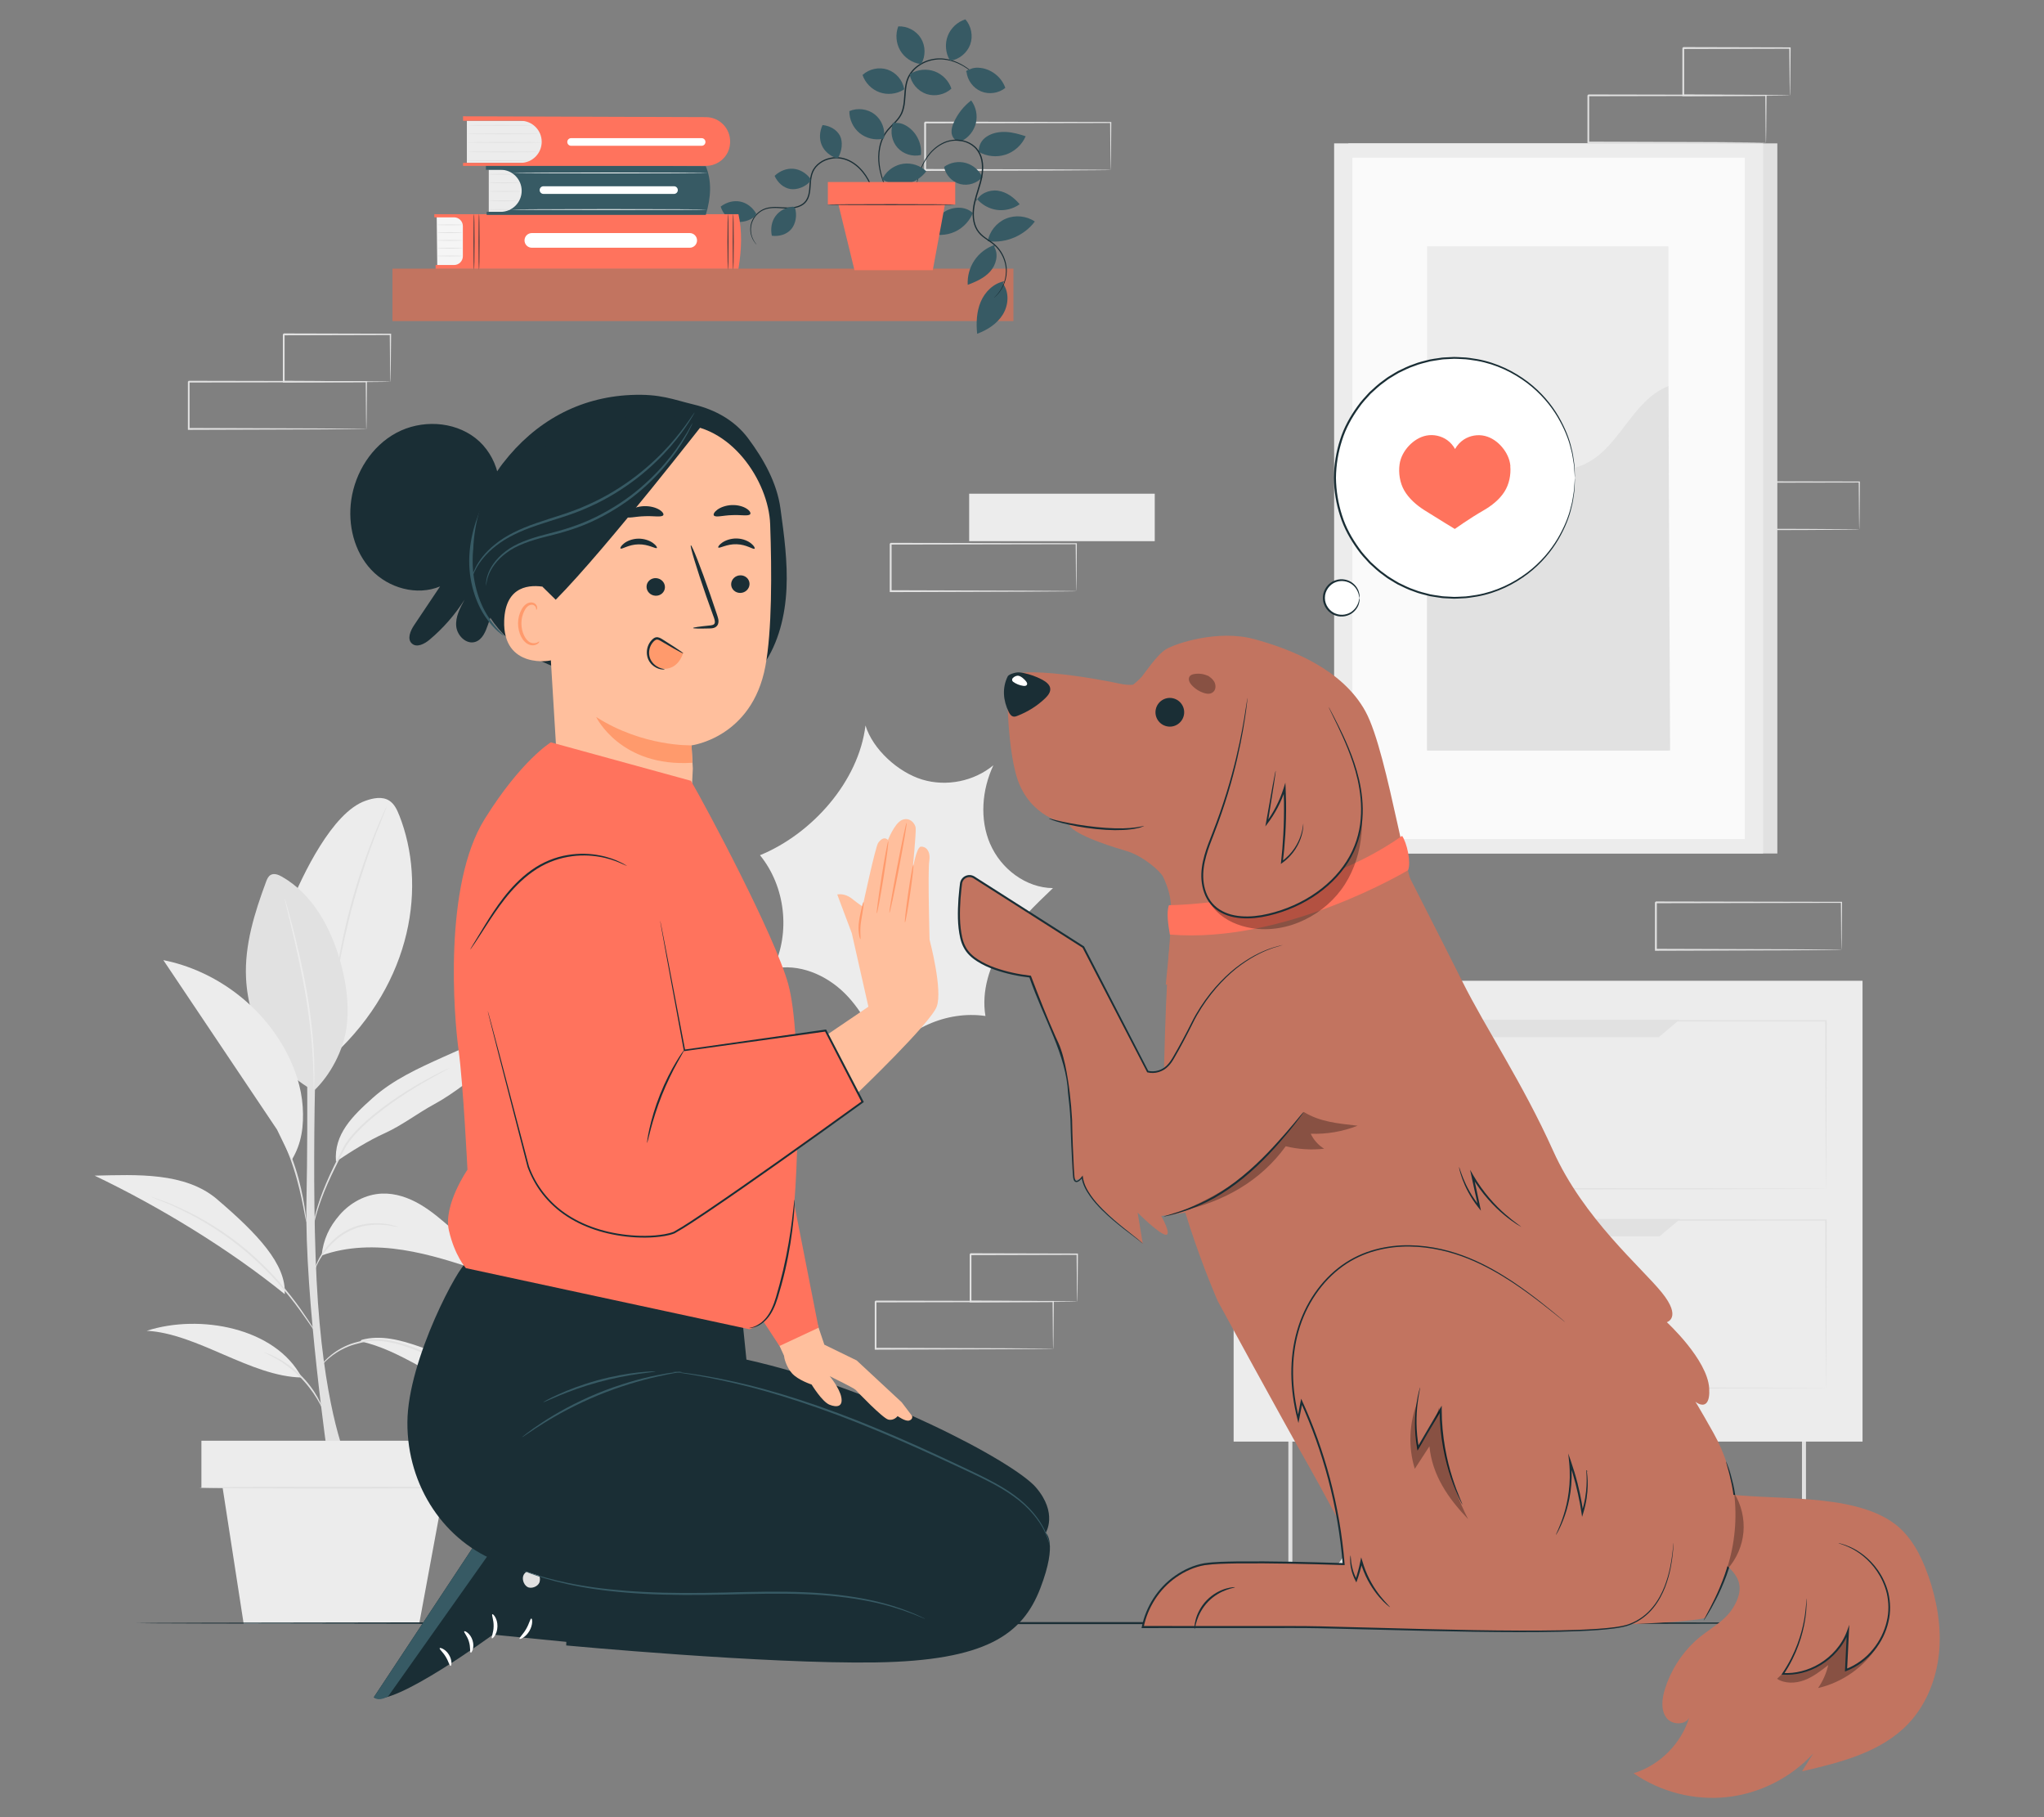 <?xml version="1.0" encoding="UTF-8"?>
<svg id="Layer_2" data-name="Layer 2" xmlns="http://www.w3.org/2000/svg" viewBox="0 0 540 480">
  <rect x="0" y="0" width="540" height="480" fill="#808080" stroke="none"/>
  <defs>
    <style>
      .cls-1 {
        fill: #ff735d;
      }

      .cls-1, .cls-2, .cls-3, .cls-4, .cls-5, .cls-6, .cls-7, .cls-8, .cls-9, .cls-10, .cls-11, .cls-12, .cls-13 {
        stroke-width: 0px;
      }

      .cls-2 {
        fill: #375a64;
      }

      .cls-3 {
        fill: #e1e1e1;
      }

      .cls-4 {
        fill: #ececec;
      }

      .cls-6 {
        fill: #f5f5f5;
      }

      .cls-7 {
        fill: none;
      }

      .cls-8 {
        fill: #1a2e35;
      }

      .cls-9 {
        fill: #fff;
      }

      .cls-14 {
        opacity: .3;
      }

      .cls-10 {
        fill: #fafafa;
      }

      .cls-11 {
        fill: #c27460;
      }

      .cls-12 {
        fill: #ff9a6c;
      }

      .cls-13 {
        fill: #ffbf9d;
      }
    </style>
  </defs>
  <g id="Layer_2-2" data-name="Layer 2">
    <g>
      <g>
        <path class="cls-3" d="m491.21,139.85s-.01-.08-.02-.23c0-.17,0-.38-.02-.64,0-.59-.02-1.41-.04-2.47-.02-2.16-.05-5.28-.08-9.2l.15.15c-11.2.02-29,.06-49.03.09.11-.11-.25.24.25-.24h0v.8s0,.8,0,.8c0,.53,0,1.07,0,1.6,0,1.06,0,2.12,0,3.16,0,2.09,0,4.15,0,6.17l-.24-.24c13.96.04,26.18.08,34.94.11,4.36.03,7.87.05,10.31.07,1.19.01,2.12.02,2.79.03.3,0,.54.01.73.02.17,0,.25.01.26.02,0,0-.07.01-.23.02-.18,0-.41,0-.7.02-.65,0-1.57.02-2.74.03-2.43.02-5.92.04-10.26.07-8.81.03-21.08.06-35.11.11h-.24s0-.24,0-.24c0-2.02,0-4.07,0-6.17,0-1.05,0-2.1,0-3.16,0-.53,0-1.06,0-1.6v-1.58h0v-.02h0c.5-.49.14-.14.25-.24,20.03.04,37.84.07,49.03.09h.15s0,.15,0,.15c-.04,3.96-.06,7.1-.08,9.29-.02,1.04-.03,1.85-.04,2.43,0,.25-.01.46-.02.62,0,.14-.01.2-.02.2Z"/>
        <g>
          <g>
            <path class="cls-3" d="m86.73,385.91s-6.29-43.25-5.77-68.42c.52-25.16-.03-53.47-.03-53.47h2.9s-1.96,49.95.17,80.07c2.13,30.1,7.76,41.82,7.76,41.82h-5.03"/>
            <path class="cls-4" d="m105.47,215.35c-.58-1.48-1.3-3.02-2.64-3.87-1.84-1.17-4.25-.68-6.3.05-8.76,3.1-16.52,19.43-20.06,28.02l11.63,39.18c20.99-19.47,24.62-45.02,17.38-63.38Z"/>
            <path class="cls-3" d="m102.15,213.07s-.04.18-.17.51c-.15.38-.34.85-.57,1.43-.51,1.23-1.22,3.03-2.08,5.25-1.71,4.45-3.89,10.67-5.84,17.68-1.94,7.01-3.28,13.47-4.11,18.16-.41,2.35-.73,4.25-.92,5.57-.1.62-.18,1.12-.25,1.52-.06.35-.1.53-.12.52-.02,0,0-.19.02-.54.04-.4.09-.91.16-1.53.14-1.33.4-3.24.78-5.6.74-4.72,2.03-11.2,3.98-18.24,1.96-7.03,4.19-13.25,5.99-17.67.9-2.21,1.66-3.99,2.22-5.2.27-.57.48-1.03.65-1.39.15-.32.24-.48.26-.47Z"/>
            <path class="cls-3" d="m82.92,288.13c-10.9-6.02-17.32-17.35-17.92-29.79-.42-8.7,2.25-17.23,5.28-25.39.26-.71.57-1.47,1.23-1.84.91-.52,2.06-.06,2.97.46,7.92,4.51,12.72,13.11,15.27,21.86,1.7,5.82,2.58,11.96,1.79,17.97-.79,6.01-4.22,12.56-8.62,16.73"/>
            <path class="cls-4" d="m82.92,288.13s-.03-.18-.04-.53c0-.4-.02-.89-.03-1.5,0-1.31-.06-3.19-.16-5.52-.21-4.66-.82-11.08-2.02-18.1-1.21-7.02-2.68-13.3-3.76-17.84-.53-2.22-.97-4.04-1.29-5.38-.14-.59-.25-1.08-.34-1.47-.07-.34-.1-.52-.09-.52.02,0,.08.17.18.5.11.38.25.86.42,1.44.36,1.26.85,3.08,1.44,5.34,1.17,4.52,2.69,10.81,3.9,17.85,1.21,7.04,1.77,13.49,1.89,18.17.06,2.34.06,4.23.01,5.54-.02.61-.05,1.11-.06,1.5-.02.34-.04.52-.05.52Z"/>
            <path class="cls-4" d="m95.22,354.3c10.73,2.36,19.56,9.92,29.91,13.6,6.85,2.43,14.59,3.3,20.06,8.08-1.31-3.31-4.42-5.52-7.44-7.41-8.51-5.32-17.62-9.67-27.11-12.94-4.87-1.68-10.15-3.09-15.11-1.7"/>
            <path class="cls-4" d="m79.71,363.86c-13.43-.22-27.58-11.65-40.95-12.34,13.99-4.52,34.03-.83,40.95,12.34"/>
            <path class="cls-4" d="m84.96,331.63c6.82-2.46,14.31-2.58,21.48-1.46,7.17,1.11,14.09,3.41,20.97,5.7-.69-4.66-4.46-8.17-8.01-11.27-2.67-2.33-5.36-4.68-8.42-6.47-3.06-1.79-6.56-3-10.1-2.85-4.27.18-8.34,2.39-11.14,5.62-2.8,3.23-4.31,6.48-4.77,10.73"/>
            <path class="cls-4" d="m57.38,316.8c-8.46-7.22-21.27-6.51-32.38-6.26,17.09,8.17,35.5,19.37,50.22,31.3.45-7.86-7.16-15.91-17.84-25.03Z"/>
            <path class="cls-4" d="m88.76,306.83c4.25-2.83,8.55-5.54,13.01-7.56,4.45-2.02,8.6-5.24,12.9-7.57,5.57-3.02,10.4-7.21,15.52-10.96,5.12-3.74,10.74-7.12,17-8.11-5.11-1.05-10.44-.48-15.47.89-5.03,1.37-9.81,3.52-14.56,5.66-6.6,2.97-13.31,6.02-18.7,10.84-5.39,4.82-10.27,9.59-9.7,16.8"/>
            <path class="cls-3" d="m124.88,363.86s-.15-.05-.43-.18c-.32-.16-.7-.36-1.17-.61-1.01-.54-2.46-1.34-4.29-2.26-.91-.48-1.91-.98-3-1.49-1.08-.54-2.25-1.06-3.49-1.6-2.48-1.06-5.25-2.17-8.27-2.88-3.01-.74-6.01-.9-8.62-.22-1.31.32-2.55.63-3.65,1.09-1.1.45-2.09.97-2.95,1.51-1.72,1.08-2.92,2.23-3.7,3.06-.78.83-1.16,1.34-1.19,1.32-.01,0,.07-.15.24-.4.17-.25.44-.61.81-1.05.75-.87,1.93-2.08,3.66-3.22.86-.57,1.86-1.12,2.98-1.6,1.12-.49,2.39-.82,3.7-1.15,2.66-.73,5.78-.57,8.83.18,3.07.73,5.85,1.86,8.34,2.95,1.24.55,2.41,1.09,3.49,1.65,1.09.53,2.08,1.05,2.98,1.54,1.81.96,3.24,1.8,4.23,2.39.45.27.82.5,1.13.69.26.16.39.25.38.27Z"/>
            <path class="cls-3" d="m69.69,357.2s.31.06.84.25c.53.18,1.29.5,2.19.95,1.81.89,4.19,2.41,6.42,4.55,2.23,2.15,3.84,4.46,4.81,6.23.48.88.84,1.62,1.04,2.15.21.52.31.82.28.83-.08.03-.58-1.1-1.61-2.81-1.03-1.71-2.66-3.95-4.84-6.06-2.2-2.1-4.5-3.64-6.24-4.6-1.75-.96-2.9-1.42-2.87-1.5Z"/>
            <path class="cls-3" d="m39.96,316.12s.2.04.57.17c.42.15.95.34,1.61.57.72.26,1.57.58,2.54.94.99.37,2.07.91,3.28,1.45,4.84,2.2,11.27,5.89,17.49,11.14,3.07,2.67,5.84,5.38,8.16,8.03,2.31,2.66,4.26,5.15,5.79,7.33,1.53,2.17,2.7,3.98,3.49,5.23.38.59.68,1.07.92,1.44.21.33.31.51.3.52-.01,0-.14-.15-.38-.46-.24-.31-.58-.78-1-1.39-.85-1.22-2.05-3-3.61-5.14-1.55-2.15-3.53-4.61-5.84-7.24-2.32-2.62-5.09-5.31-8.14-7.96-6.18-5.22-12.54-8.94-17.32-11.2-1.2-.55-2.27-1.12-3.24-1.51-.96-.39-1.8-.73-2.51-1.01-.65-.27-1.17-.49-1.58-.66-.36-.16-.55-.24-.54-.26Z"/>
            <path class="cls-3" d="m105.11,324.08s-.39-.02-1.07-.14c-.37-.07-.78-.14-1.23-.23-.48-.09-1.04-.1-1.65-.16-2.42-.18-5.94.02-9.23,1.82-1.66.84-3.06,1.98-4.2,3.12-1.16,1.13-2.04,2.31-2.7,3.34-1.35,2.06-1.76,3.55-1.85,3.52-.03,0,.05-.39.27-1.05.25-.65.63-1.59,1.29-2.66.64-1.07,1.51-2.3,2.67-3.47,1.15-1.18,2.58-2.36,4.29-3.23,3.4-1.85,7.04-2,9.49-1.74.62.09,1.18.11,1.67.23.45.11.86.22,1.23.31.67.18,1.04.29,1.03.32Z"/>
            <path class="cls-3" d="m118.62,282.19s-.17.12-.51.31c-.39.21-.88.48-1.5.81-1.3.7-3.18,1.74-5.46,3.08-2.27,1.36-4.94,3.03-7.78,5.06-2.83,2.04-5.88,4.4-8.69,7.28-1.39,1.45-2.66,2.96-3.55,4.6-.88,1.69-1.72,3.32-2.49,4.89-1.55,3.13-2.82,6.02-3.73,8.5-.91,2.48-1.48,4.54-1.82,5.98-.34,1.44-.47,2.25-.52,2.24-.02,0,0-.21.05-.59.05-.39.13-.96.28-1.69.28-1.46.8-3.55,1.68-6.06.88-2.51,2.12-5.42,3.65-8.58.77-1.58,1.6-3.22,2.47-4.91.92-1.72,2.22-3.25,3.63-4.72,2.84-2.91,5.92-5.28,8.78-7.31,2.87-2.02,5.57-3.67,7.87-5,2.31-1.31,4.21-2.3,5.54-2.95.63-.3,1.14-.55,1.54-.73.35-.16.54-.24.55-.23Z"/>
            <path class="cls-3" d="m80.95,322.87s-.13-.4-.27-1.13c-.16-.83-.35-1.87-.59-3.1-.51-2.61-1.29-6.22-2.54-10.08-1.24-3.87-2.74-7.24-3.84-9.67-.52-1.15-.96-2.11-1.31-2.88-.31-.68-.46-1.07-.43-1.08.03-.01.24.34.6,1,.36.66.86,1.61,1.45,2.81,1.18,2.4,2.74,5.76,3.99,9.66,1.26,3.89,1.99,7.53,2.42,10.17.21,1.32.36,2.39.44,3.14.08.74.11,1.16.08,1.16Z"/>
            <path class="cls-4" d="m79.97,292.31c-.34-5.08-1.99-10.01-4.37-14.5-6.52-12.33-18.78-21.47-32.45-24.2,10.01,14.93,20.03,29.85,30.04,44.78l3.88,7.99c2.65-4.34,3.23-8.99,2.9-14.07Z"/>
          </g>
          <g>
            <rect class="cls-4" x="53.21" y="380.56" width="69.86" height="12.38"/>
            <polygon class="cls-4" points="58.43 390.48 64.37 428.9 110.75 428.9 117.85 390.48 58.43 390.48"/>
            <path class="cls-3" d="m123.03,392.95c0,.14-15.76.25-35.19.25s-35.2-.11-35.2-.25,15.75-.25,35.2-.25,35.19.11,35.19.25Z"/>
          </g>
        </g>
        <path class="cls-4" d="m261.59,222.94c-2.83-6.56-2.18-14.31.84-20.79-5.12,4.23-12.39,5.7-18.75,3.78-6.36-1.91-13.08-7.95-15.03-14.3-1.8,14.79-14.09,28.61-27.87,34.27,6.71,8.24,8.11,20.45,3.44,29.99,6.81-1.49,14.02,1.59,18.97,6.51,4.94,4.92,7.94,11.44,10.28,18.01,5.71-8.64,16.62-13.53,26.87-12.04-1.1-6.55,1.08-13.31,4.63-18.93,3.55-5.61,8.41-10.26,13.21-14.85-7.15-.06-13.75-5.09-16.58-11.65Z"/>
        <g>
          <rect class="cls-3" x="356.23" y="37.87" width="113.32" height="187.58"/>
          <rect class="cls-4" x="352.46" y="37.87" width="113.32" height="187.58"/>
          <rect class="cls-10" x="357.29" y="41.67" width="103.67" height="179.97"/>
          <g>
            <rect class="cls-4" x="377.02" y="65.06" width="63.75" height="133.2"/>
            <path class="cls-3" d="m377.02,151.12c-.15-12.44,11.04-24.59,23.36-26.33,5.88-.83,12.12.34,17.61-1.91,9.8-4.02,12.92-17.04,22.78-20.9l.45,96.27h-64.2v-47.14Z"/>
          </g>
        </g>
        <g>
          <rect class="cls-4" x="256.04" y="130.41" width="49.03" height="12.54"/>
          <path class="cls-3" d="m284.34,156.15s0-.08-.02-.23c0-.17,0-.38-.02-.64,0-.59-.02-1.41-.04-2.47-.02-2.16-.05-5.28-.08-9.2l.15.15c-11.2.02-29,.06-49.03.09.11-.11-.25.24.25-.24h0v.8s0,.8,0,.8c0,.53,0,1.07,0,1.6,0,1.06,0,2.12,0,3.16,0,2.09,0,4.15,0,6.17l-.24-.24c13.96.04,26.18.08,34.94.11,4.36.03,7.87.05,10.31.07,1.19.01,2.12.02,2.79.03.3,0,.54.01.73.02.17,0,.25.01.26.02,0,0-.07.01-.23.02-.18,0-.41,0-.7.02-.65,0-1.57.02-2.74.03-2.43.02-5.92.04-10.26.07-8.81.03-21.08.06-35.11.11h-.24s0-.24,0-.24c0-2.02,0-4.07,0-6.17,0-1.05,0-2.1,0-3.16,0-.53,0-1.06,0-1.6v-1.58h0v-.02h0c.5-.49.14-.14.25-.24,20.03.04,37.84.07,49.03.09h.15s0,.15,0,.15c-.04,3.96-.06,7.1-.08,9.29-.02,1.04-.03,1.85-.04,2.43,0,.25-.01.46-.02.62,0,.14-.01.2-.02.2Z"/>
        </g>
        <path class="cls-3" d="m486.5,250.88s0-.08-.02-.23c0-.17,0-.38-.02-.64,0-.59-.02-1.41-.04-2.47-.02-2.16-.05-5.28-.08-9.2l.15.15c-11.2.02-29,.06-49.03.09.11-.11-.25.24.25-.24h0v.8s0,.8,0,.8c0,.53,0,1.07,0,1.6,0,1.06,0,2.12,0,3.16,0,2.09,0,4.15,0,6.17l-.24-.24c13.96.04,26.18.08,34.94.11,4.36.03,7.87.05,10.31.07,1.19.01,2.12.02,2.79.03.3,0,.54.01.73.02.17,0,.25.01.26.02,0,0-.07.01-.23.02-.18,0-.41,0-.7.02-.65,0-1.57.02-2.74.03-2.43.02-5.92.04-10.26.07-8.81.03-21.08.06-35.11.11h-.24s0-.24,0-.24c0-2.02,0-4.07,0-6.17,0-1.05,0-2.1,0-3.16,0-.53,0-1.06,0-1.6v-1.58h0v-.02h0c.5-.49.14-.14.25-.24,20.03.04,37.84.07,49.03.09h.15s0,.15,0,.15c-.04,3.96-.06,7.1-.08,9.29-.02,1.04-.03,1.85-.04,2.43,0,.25-.01.46-.02.62,0,.14-.01.2-.02.2Z"/>
        <path class="cls-3" d="m293.44,44.89s0-.08-.02-.23c0-.17,0-.38-.02-.64,0-.59-.02-1.41-.04-2.47-.02-2.16-.05-5.28-.08-9.2l.15.15c-11.2.02-29,.06-49.03.09.11-.11-.25.24.25-.24h0v.8s0,.8,0,.8c0,.53,0,1.07,0,1.6,0,1.06,0,2.12,0,3.16,0,2.09,0,4.15,0,6.17l-.24-.24c13.96.04,26.18.08,34.94.11,4.36.03,7.87.05,10.31.07,1.19.01,2.12.02,2.79.03.3,0,.54.01.73.02.17,0,.25.01.26.02,0,0-.07.01-.23.02-.18,0-.41,0-.7.02-.65,0-1.57.02-2.74.03-2.43.02-5.92.04-10.26.07-8.81.03-21.08.06-35.11.11h-.24s0-.24,0-.24c0-2.02,0-4.07,0-6.17,0-1.05,0-2.1,0-3.16,0-.53,0-1.06,0-1.6v-1.58h0v-.02h0c.5-.49.14-.14.25-.24,20.03.04,37.84.07,49.03.09h.15s0,.15,0,.15c-.04,3.96-.06,7.1-.08,9.29-.02,1.04-.03,1.85-.04,2.43,0,.25-.01.46-.02.62,0,.14-.01.2-.02.2Z"/>
        <g>
          <path class="cls-3" d="m466.52,37.68s0-.08-.01-.23c0-.17,0-.38-.02-.64,0-.59-.02-1.41-.04-2.46-.02-2.16-.05-5.26-.08-9.17l.15.15c-10.71.02-27.75.06-46.92.09.11-.11-.24.24.24-.24h0v1.6c0,.53,0,1.06,0,1.59,0,1.06,0,2.11,0,3.15,0,2.09,0,4.14,0,6.14l-.23-.24c13.36.04,25.05.08,33.44.11,4.18.03,7.53.05,9.87.07,1.14.01,2.03.02,2.67.03.29,0,.52.01.7.01.16,0,.24.01.25.02s-.07.01-.22.02c-.17,0-.39,0-.67.02-.63,0-1.5.02-2.62.03-2.33.02-5.66.04-9.81.07-8.43.03-20.17.06-33.6.11h-.23s0-.24,0-.24c0-2.01,0-4.06,0-6.14,0-1.04,0-2.09,0-3.15,0-.53,0-1.06,0-1.59v-.8s0-.4,0-.4v-.38h0v-.02h0c.48-.48.13-.14.24-.24,19.17.04,36.2.07,46.92.09h.15s0,.15,0,.15c-.03,3.95-.06,7.08-.08,9.25-.02,1.04-.03,1.85-.04,2.43,0,.25-.01.45-.02.62,0,.14,0,.2-.01.2Z"/>
          <path class="cls-3" d="m472.88,25.19s-.01-.09-.02-.24c0-.18-.01-.4-.02-.66-.01-.61-.02-1.45-.04-2.5-.02-2.19-.05-5.28-.09-9.09l.17.17c-7.3.02-17.24.04-28.19.07-.21.21.29-.29.24-.24h0v1.63c0,.54,0,1.08,0,1.62,0,1.07,0,2.13,0,3.18,0,2.09,0,4.12,0,6.06l-.23-.23c8.14.04,15.14.08,20.17.11,2.48.03,4.46.05,5.87.06.66.01,1.19.02,1.58.03.36,0,.56.02.57.03,0,0-.17.02-.51.03-.39,0-.9.02-1.54.03-1.4.02-3.37.04-5.82.06-5.06.03-12.12.06-20.32.11h-.23s0-.23,0-.23c0-1.94,0-3.97,0-6.06,0-1.05,0-2.11,0-3.18,0-.54,0-1.08,0-1.62v-.82s0-.41,0-.41v-.39h0v-.02h0c-.05.05.45-.46.24-.25,10.95.03,20.89.05,28.19.07h.17s0,.17,0,.17c-.04,3.85-.07,6.98-.09,9.19-.02,1.04-.03,1.86-.04,2.47-.01.56-.02.85-.04.83Z"/>
        </g>
        <g>
          <path class="cls-3" d="m278.23,356.28s0-.08-.01-.23c0-.17,0-.38-.02-.64,0-.59-.02-1.41-.04-2.46-.02-2.16-.05-5.26-.08-9.17l.15.15c-10.71.02-27.75.06-46.92.09.11-.11-.24.24.24-.24h0v1.6c0,.53,0,1.06,0,1.59,0,1.06,0,2.11,0,3.15,0,2.09,0,4.14,0,6.14l-.23-.24c13.36.04,25.05.08,33.44.11,4.18.03,7.53.05,9.87.07,1.14.01,2.03.02,2.67.03.29,0,.52.01.7.01.16,0,.24.01.25.02s-.07.01-.22.02c-.17,0-.39,0-.67.02-.63,0-1.5.02-2.62.03-2.33.02-5.66.04-9.81.07-8.43.03-20.17.06-33.6.11h-.23s0-.24,0-.24c0-2.01,0-4.06,0-6.14,0-1.04,0-2.09,0-3.15,0-.53,0-1.06,0-1.59v-.8s0-.4,0-.4v-.38h0v-.02h0c.48-.48.13-.14.24-.24,19.17.04,36.2.07,46.92.09h.15s0,.15,0,.15c-.03,3.95-.06,7.08-.08,9.25-.02,1.04-.03,1.85-.04,2.43,0,.25-.01.45-.02.62,0,.14,0,.2-.01.2Z"/>
          <path class="cls-3" d="m284.59,343.79s-.01-.09-.02-.24c0-.18-.01-.4-.02-.66-.01-.61-.02-1.45-.04-2.5-.02-2.19-.05-5.28-.09-9.09l.17.17c-7.3.02-17.24.04-28.19.07-.21.21.29-.29.24-.24h0v1.63c0,.54,0,1.08,0,1.62,0,1.07,0,2.13,0,3.18,0,2.09,0,4.12,0,6.06l-.23-.23c8.14.04,15.14.08,20.17.11,2.48.03,4.46.05,5.87.06.66.01,1.19.02,1.58.03.36,0,.56.02.57.03,0,0-.17.02-.51.03-.39,0-.9.02-1.54.03-1.4.02-3.37.04-5.82.06-5.06.03-12.12.06-20.32.11h-.23s0-.23,0-.23c0-1.94,0-3.97,0-6.06,0-1.05,0-2.11,0-3.18,0-.54,0-1.08,0-1.62v-.82s0-.41,0-.41v-.39h0v-.02h0c-.05.05.45-.46.24-.25,10.95.03,20.89.05,28.19.07h.17s0,.17,0,.17c-.04,3.85-.07,6.98-.09,9.19-.02,1.04-.03,1.86-.04,2.47-.01.56-.02.85-.04.83Z"/>
        </g>
        <g>
          <path class="cls-3" d="m96.77,113.31s0-.08-.01-.23c0-.17,0-.38-.02-.64,0-.59-.02-1.41-.04-2.46-.02-2.16-.05-5.26-.08-9.17l.15.15c-10.71.02-27.75.06-46.92.09.11-.11-.24.24.24-.24h0v1.6c0,.53,0,1.06,0,1.59,0,1.06,0,2.11,0,3.15,0,2.09,0,4.14,0,6.14l-.23-.24c13.36.04,25.05.08,33.44.11,4.18.03,7.53.05,9.87.07,1.14.01,2.03.02,2.67.03.29,0,.52.01.7.01.16,0,.24.01.25.02s-.07.01-.22.02c-.17,0-.39,0-.67.02-.63,0-1.5.02-2.62.03-2.33.02-5.66.04-9.81.07-8.43.03-20.17.06-33.6.11h-.23s0-.24,0-.24c0-2.01,0-4.06,0-6.14,0-1.04,0-2.09,0-3.15,0-.53,0-1.06,0-1.59v-.8s0-.4,0-.4v-.38h0v-.02h0c.48-.48.13-.14.24-.24,19.17.04,36.2.07,46.92.09h.15s0,.15,0,.15c-.03,3.95-.06,7.08-.08,9.25-.02,1.04-.03,1.85-.04,2.43,0,.25-.01.45-.02.62,0,.14,0,.2-.01.2Z"/>
          <path class="cls-3" d="m103.14,100.82s-.01-.09-.02-.24c0-.18-.01-.4-.02-.66-.01-.61-.02-1.45-.04-2.5-.02-2.19-.05-5.28-.09-9.09l.17.17c-7.3.02-17.24.04-28.19.07-.21.21.29-.29.24-.24h0v1.63c0,.54,0,1.08,0,1.62,0,1.07,0,2.13,0,3.18,0,2.09,0,4.12,0,6.06l-.23-.23c8.14.04,15.14.08,20.17.11,2.48.03,4.46.05,5.87.06.66.01,1.19.02,1.58.03.36,0,.56.02.57.03,0,0-.17.02-.51.03-.39,0-.9.02-1.54.03-1.4.02-3.37.04-5.82.06-5.06.03-12.12.06-20.32.11h-.23s0-.23,0-.23c0-1.94,0-3.97,0-6.06,0-1.05,0-2.11,0-3.18,0-.54,0-1.08,0-1.62v-.82s0-.41,0-.41v-.39h0v-.02h0c-.05.05.45-.46.24-.25,10.95.03,20.89.05,28.19.07h.17s0,.17,0,.17c-.04,3.85-.07,6.98-.09,9.19-.02,1.04-.03,1.86-.04,2.47-.01.56-.02.85-.04.83Z"/>
        </g>
        <g>
          <g>
            <path class="cls-3" d="m344.5,424.93c-.4,0-.8-.05-1.21-.17-1.77-.5-2.92-1.95-2.92-3.69v-44.94h1.06v44.94c0,1.57,1.16,2.45,2.16,2.73,1,.28,2.48.14,3.39-1.17l32.35-46.77.89.55-32.35,46.77c-.78,1.13-2.03,1.75-3.37,1.75Z"/>
            <path class="cls-3" d="m472.99,424.93c-1.34,0-2.59-.63-3.37-1.75l-32.36-46.77.89-.55,32.36,46.77c.91,1.31,2.39,1.45,3.39,1.17,1-.28,2.16-1.16,2.16-2.73v-44.94h1.06v44.94c0,1.74-1.15,3.19-2.92,3.69-.41.11-.81.17-1.21.17Z"/>
            <rect class="cls-4" x="325.91" y="259.07" width="166.15" height="121.72"/>
          </g>
          <path class="cls-3" d="m482.4,314s-.01-.27-.02-.78c0-.52-.01-1.28-.02-2.27-.01-2-.03-4.94-.05-8.75-.02-7.61-.06-18.68-.11-32.56l.19.17c-35.46.02-88.31.05-147.21.09h0l.29-.26c0,15.42,0,30.37,0,44.36l-.28-.25c42.37.05,79.14.09,105.33.12,13.1.03,23.56.05,30.75.07,3.59.01,6.36.03,8.26.03.93,0,1.65.01,2.14.02.48,0,.74.02.74.02,0,0-.23.01-.7.02-.49,0-1.19,0-2.11.02-1.88,0-4.63.02-8.2.03-7.18.02-17.61.04-30.69.07-26.24.03-63.07.07-105.52.12h-.28s0-.25,0-.25c0-13.99,0-28.94,0-44.36v-.26h.3c58.9.04,111.75.07,147.21.09h.19s0,.17,0,.17c-.04,13.92-.08,25.03-.11,32.66-.02,3.79-.04,6.71-.05,8.71,0,.98-.02,1.72-.02,2.24,0,.5-.02.75-.02.75Z"/>
          <path class="cls-3" d="m482.4,366.61s-.01-.27-.02-.78c0-.52-.01-1.28-.02-2.27-.01-2-.03-4.94-.05-8.75-.02-7.61-.06-18.68-.11-32.56l.19.17c-35.46.02-88.31.05-147.21.09h0l.29-.26c0,15.42,0,30.37,0,44.36l-.28-.25c42.37.05,79.14.09,105.33.12,13.1.03,23.56.05,30.75.07,3.59.01,6.36.03,8.26.03.93,0,1.65.01,2.14.02.48,0,.74.02.74.02,0,0-.23.01-.7.02-.49,0-1.19,0-2.11.02-1.88,0-4.63.02-8.2.03-7.18.02-17.61.04-30.69.07-26.24.03-63.07.07-105.52.12h-.28s0-.25,0-.25c0-13.99,0-28.94,0-44.36v-.26h.3c58.9.04,111.75.07,147.21.09h.19v.17c-.05,13.92-.08,25.03-.11,32.66-.02,3.79-.04,6.71-.05,8.71,0,.98-.02,1.72-.02,2.24,0,.5-.02.75-.02.75Z"/>
          <polygon class="cls-3" points="378.62 269.38 383.4 273.96 438.23 273.96 443.68 269.38 378.62 269.38"/>
          <polygon class="cls-3" points="378.83 321.99 383.61 326.56 438.43 326.56 443.88 321.99 378.83 321.99"/>
        </g>
        <path class="cls-8" d="m506.79,428.74c0,.15-105.41.27-235.41.27s-235.43-.12-235.43-.27,105.39-.27,235.43-.27,235.41.12,235.41.27Z"/>
        <g>
          <rect class="cls-11" x="103.68" y="70.96" width="164.05" height="13.85"/>
          <g>
            <g>
              <g>
                <path class="cls-2" d="m260.93,63.75c.48-2.63,2.35-4.96,4.81-5.99,2.46-1.04,5.43-.75,7.65.75-2.76,3.7-7.57,5.77-12.16,5.21"/>
                <path class="cls-2" d="m262.73,65.32c1.13,2.02.4,4.69-1.15,6.41-1.55,1.72-3.75,2.69-5.92,3.51-.13-2.27.5-4.59,1.78-6.48,1.27-1.89,3.18-3.34,5.34-4.07"/>
                <path class="cls-2" d="m257.2,55.76c-.81,2.37-2.62,4.38-4.9,5.44-2.27,1.05-4.98,1.14-7.31.22,1.16-2.3,2.72-4.53,5-5.75,2.28-1.21,5.4-1.13,7.16.75"/>
                <path class="cls-2" d="m257.84,53.28c.9-2.13,3.48-3.23,5.77-2.91,2.3.32,4.29,1.8,5.77,3.58-1.71,1.23-3.9,1.77-5.98,1.5-2.09-.28-4.05-1.38-5.38-3.01"/>
                <path class="cls-2" d="m264.97,74.92c1.71,2.32,1.48,5.69-.03,8.15-1.51,2.45-4.09,4.09-6.79,5.1-.28-2.85-.17-5.81.94-8.45,1.12-2.64,3.4-4.9,6.21-5.42"/>
                <path class="cls-2" d="m259.65,47.13c-.74-1.92-2.4-3.46-4.37-4.05-1.97-.59-4.21-.21-5.87,1,.41,2.15,2.13,3.99,4.24,4.54,2.11.55,4.51-.21,5.92-1.87"/>
                <path class="cls-2" d="m258.54,40.1c2.13,1.24,4.8,1.51,7.14.74,2.34-.77,4.32-2.59,5.29-4.85-1.67-.55-3.39-1.04-5.15-1.13-1.76-.09-3.59.22-5.07,1.17-1.49.95-2.17,2.31-2.21,4.07"/>
                <path class="cls-2" d="m254,37.28c1.89-.92,3.33-2.72,3.82-4.77.49-2.05.02-4.3-1.25-5.98-1.97,1.51-3.56,3.51-4.57,5.78-.38.85-.68,1.77-.61,2.69.07.93.6,1.87,1.47,2.2"/>
              </g>
              <path class="cls-8" d="m241.81,50.9s.02-.06.04-.18c.02-.14.05-.31.09-.52.08-.46.19-1.13.38-1.99.39-1.69.99-4.24,2.81-6.79.92-1.25,2.16-2.49,3.78-3.33,1.6-.86,3.63-1.21,5.61-.69.98.25,1.95.72,2.74,1.42.81.68,1.4,1.64,1.75,2.68.69,2.12.42,4.52-.22,6.8-.63,2.3-1.49,4.51-1.76,6.8-.13,1.14-.12,2.28.11,3.37.21,1.09.65,2.12,1.32,2.95.66.85,1.53,1.44,2.34,1.99.82.55,1.6,1.08,2.24,1.73,1.29,1.29,2.08,2.86,2.45,4.37.38,1.51.31,2.95.03,4.15-.27,1.21-.75,2.18-1.21,2.92-.94,1.48-1.77,2.05-1.73,2.09,0,0,.05-.03.15-.11.09-.08.23-.18.4-.35.34-.32.82-.82,1.3-1.56.48-.74.99-1.72,1.29-2.95.3-1.22.39-2.7.02-4.25-.36-1.55-1.16-3.17-2.49-4.51-1.3-1.38-3.27-2.11-4.54-3.71-1.28-1.6-1.61-3.89-1.34-6.08.26-2.23,1.12-4.42,1.76-6.74.65-2.31.93-4.78.21-7-.37-1.09-.99-2.1-1.85-2.82-.84-.74-1.86-1.22-2.88-1.47-2.06-.53-4.19-.16-5.83.74-1.67.88-2.92,2.16-3.84,3.44-.92,1.3-1.51,2.62-1.93,3.8-.41,1.19-.65,2.24-.82,3.11-.17.87-.26,1.54-.31,2-.02.21-.04.39-.06.52,0,.12-.01.18,0,.18Z"/>
            </g>
            <g>
              <path class="cls-8" d="m199.86,64.57c.05-.03-.66-.61-1.17-2.08-.24-.73-.4-1.68-.23-2.76.17-1.07.72-2.25,1.71-3.19.49-.47,1.1-.88,1.78-1.15.69-.28,1.46-.41,2.27-.44,1.61-.09,3.36.29,5.23.08.92-.11,1.89-.36,2.72-.94.84-.57,1.41-1.5,1.66-2.5.53-1.99.17-4.15.97-6.08.39-.96,1.08-1.75,1.9-2.34.81-.6,1.76-.98,2.72-1.18,1.93-.45,3.89.03,5.45.93,1.57.91,2.78,2.21,3.69,3.54.91,1.34,1.51,2.74,1.88,4.08.73,2.67.97,4.93,1.2,6.46.1.75.19,1.34.25,1.78.03.19.06.34.08.46.02.1.03.16.04.16,0,0,0-.05,0-.16-.01-.12-.02-.28-.04-.46-.04-.44-.11-1.03-.18-1.78-.19-1.54-.39-3.8-1.1-6.51-.35-1.36-.95-2.8-1.87-4.17-.92-1.37-2.15-2.71-3.77-3.66-.81-.47-1.71-.83-2.68-1.02-.97-.19-1.99-.18-3,.03-1,.21-1.99.6-2.85,1.24-.86.62-1.6,1.46-2.02,2.48-.84,2.06-.46,4.23-.98,6.12-.24.94-.76,1.79-1.53,2.32-.76.54-1.67.79-2.57.9-1.8.22-3.55-.14-5.21-.05-.83.04-1.63.18-2.36.48-.72.3-1.34.73-1.85,1.22-1.03.99-1.58,2.23-1.73,3.34-.16,1.12.03,2.1.3,2.83.27.74.62,1.26.87,1.58.25.33.43.46.43.46Z"/>
              <path class="cls-2" d="m214.11,47.84c-1.31,1.54-3.57,2.37-5.31,2.09-1.74-.28-3.32-1.6-4.16-3.48,1.42-1.34,3.22-2.02,4.95-1.87,1.74.15,3.39,1.12,4.55,2.68"/>
              <path class="cls-2" d="m210.02,54.91c.64,1.92.17,4.28-.98,5.62-1.14,1.34-3.09,2-5.13,1.74-.4-1.91-.05-3.8.98-5.2,1.03-1.41,2.72-2.31,4.65-2.49"/>
              <path class="cls-2" d="m199.65,56.96c-1.46,1.39-3.8,1.97-5.5,1.51-1.7-.46-3.13-1.94-3.76-3.9,1.55-1.18,3.42-1.66,5.13-1.33,1.71.33,3.25,1.47,4.24,3.15"/>
              <path class="cls-2" d="m221.4,41.69c1.05-1.72,1.32-4.24.52-5.81-.81-1.56-2.56-2.65-4.61-2.85-.82,1.77-.9,3.69-.22,5.29.68,1.6,2.13,2.87,3.97,3.48"/>
            </g>
            <g>
              <path class="cls-8" d="m259.04,21.31s-.02-.05-.09-.13c-.08-.09-.17-.21-.28-.35-.25-.3-.64-.73-1.17-1.25-1.07-1.02-2.76-2.46-5.28-3.42-1.25-.46-2.72-.8-4.3-.74-1.58.06-3.27.49-4.8,1.42-1.53.9-2.91,2.34-3.56,4.2-.65,1.86-.6,3.89-.81,5.88-.11,1-.31,1.97-.68,2.86-.38.89-.98,1.64-1.63,2.33-.65.69-1.34,1.33-1.94,2.04-.6.71-1.09,1.5-1.46,2.31-.73,1.63-1,3.33-1.03,4.9-.03,1.58.21,3.04.54,4.33.67,2.59,1.6,4.55,2.22,5.89.32.67.57,1.19.75,1.54.18.35.27.53.29.52.01,0-.07-.2-.22-.55-.17-.38-.4-.91-.69-1.56-.58-1.36-1.47-3.33-2.11-5.9-.31-1.28-.53-2.72-.49-4.27.03-1.54.31-3.2,1.03-4.78.36-.79.83-1.54,1.42-2.23.59-.69,1.28-1.33,1.94-2.03.66-.7,1.29-1.49,1.7-2.42.4-.93.6-1.94.71-2.96.22-2.02.17-4.03.79-5.8.61-1.77,1.93-3.16,3.4-4.04,1.48-.9,3.12-1.33,4.65-1.4,1.54-.07,2.97.24,4.21.68,2.48.91,4.18,2.3,5.27,3.29.54.5.94.92,1.21,1.2.26.29.41.43.42.43Z"/>
              <path class="cls-2" d="m235.65,32.78c.43-.58.75-.29,1.47-.29.72,0,1.42.25,2.06.59,2.77,1.48,4.48,4.74,4.11,7.86-2.2.53-4.66-.23-6.17-1.92-1.51-1.68-2-4.21-1.24-6.34"/>
              <path class="cls-2" d="m255.19,19.13c.14-.71.55-.58,1.2-.89.65-.31,1.39-.38,2.11-.35,3.14.14,6.08,2.35,7.09,5.33-1.76,1.42-4.31,1.79-6.4.92-2.09-.87-3.62-2.94-3.85-5.19"/>
              <path class="cls-2" d="m233.37,46.78c1.11-1.89,3.12-3.23,5.3-3.53,2.18-.29,4.47.47,6.04,2-1.31,1.73-3.27,2.96-5.41,3.38-2.13.41-4.45-.17-6.31-1.29"/>
              <path class="cls-2" d="m233.31,36.65c-2.16.46-4.51-.11-6.22-1.5-1.71-1.4-2.73-3.59-2.7-5.8,2.17-.94,4.85-.59,6.71.87,1.86,1.46,2.83,3.98,2.43,6.31"/>
              <path class="cls-2" d="m238.7,23.72c-1.88,1.15-4.29,1.4-6.36.65-2.07-.75-3.77-2.48-4.47-4.57,1.74-1.61,4.38-2.17,6.62-1.41,2.24.76,3.99,2.81,4.39,5.14"/>
              <path class="cls-2" d="m240.52,19.49c1.88-1.15,4.29-1.4,6.36-.65,2.07.75,3.77,2.48,4.47,4.57-1.74,1.61-4.38,2.17-6.62,1.41-2.24-.76-3.99-2.81-4.39-5.14"/>
              <path class="cls-2" d="m243.14,16.91c-2.18-.32-4.19-1.67-5.31-3.57-1.11-1.9-1.31-4.32-.52-6.37,2.36-.12,4.75,1.13,5.99,3.15,1.24,2.02,1.27,4.72.09,6.77"/>
              <path class="cls-2" d="m250.9,15.86c-1.11-1.9-1.31-4.32-.52-6.37.79-2.06,2.55-3.72,4.66-4.38,1.57,1.77,2.08,4.42,1.28,6.64-.81,2.23-2.89,3.94-5.23,4.29"/>
            </g>
          </g>
          <g>
            <rect class="cls-1" x="218.71" y="48.08" width="33.65" height="5.96"/>
            <polygon class="cls-1" points="221.22 52.86 225.74 71.36 246.43 71.36 249.85 52.86 221.22 52.86"/>
            <path class="cls-8" d="m252.34,54.05c0,.07-7.59.12-16.95.12s-16.95-.05-16.95-.12,7.59-.12,16.95-.12,16.95.05,16.95.12Z"/>
          </g>
          <g>
            <g>
              <g>
                <polygon class="cls-6" points="115.52 70.34 115.37 57.02 122.62 57.02 122.86 70.34 115.52 70.34"/>
                <path class="cls-3" d="m122.19,59.39c0,.06-1.51.11-3.37.11s-3.37-.05-3.37-.11,1.51-.11,3.37-.11,3.37.05,3.37.11Z"/>
                <path class="cls-3" d="m122.19,61.44c0,.06-1.51.11-3.37.11s-3.37-.05-3.37-.11,1.51-.11,3.37-.11,3.37.05,3.37.11Z"/>
                <path class="cls-3" d="m122.19,63.5c0,.06-1.51.11-3.37.11s-3.37-.05-3.37-.11,1.51-.11,3.37-.11,3.37.05,3.37.11Z"/>
                <path class="cls-3" d="m122.19,65.55c0,.06-1.51.11-3.37.11s-3.37-.05-3.37-.11,1.51-.11,3.37-.11,3.37.05,3.37.11Z"/>
                <path class="cls-3" d="m122.19,67.61c0,.06-1.51.11-3.37.11s-3.37-.05-3.37-.11,1.51-.11,3.37-.11,3.37.05,3.37.11Z"/>
              </g>
              <path class="cls-1" d="m114.74,56.58h80.35c.99,4.41.85,9.26,0,14.4h-80.01v-.98h4.89c1.27,0,2.31-1.03,2.31-2.31v-7.97c0-1.27-1.03-2.31-2.31-2.31h-5.23v-.83Z"/>
              <path class="cls-8" d="m192.31,71.25c-.06,0-.11-3.31-.11-7.38s.05-7.38.11-7.38.11,3.31.11,7.38-.05,7.38-.11,7.38Z"/>
              <path class="cls-8" d="m126.56,71.25c-.06,0-.11-3.31-.11-7.38s.05-7.38.11-7.38.11,3.31.11,7.38-.05,7.38-.11,7.38Z"/>
              <path class="cls-8" d="m193.72,71.25c-.06,0-.11-3.31-.11-7.38s.05-7.38.11-7.38.11,3.31.11,7.38-.05,7.38-.11,7.38Z"/>
              <path class="cls-8" d="m125.24,71.25c-.06,0-.11-3.31-.11-7.38s.05-7.38.11-7.38.11,3.31.11,7.38-.05,7.38-.11,7.38Z"/>
              <path class="cls-9" d="m182.21,65.44h-41.7c-1.07,0-1.94-.87-1.94-1.94h0c0-1.07.87-1.94,1.94-1.94h41.7c1.07,0,1.94.87,1.94,1.94h0c0,1.07-.87,1.94-1.94,1.94Z"/>
            </g>
            <g>
              <path class="cls-4" d="m129.13,44.83v11.13h10.44v-11.13h-10.44Z"/>
              <path class="cls-2" d="m186.46,43.89c1.63,3.93,1.39,8.28,0,12.88h-57.89v-.81h3.69c3.07,0,5.56-2.49,5.56-5.56h0c0-3.07-2.49-5.56-5.56-5.56h-3.89v-1.18l58.09.23Z"/>
              <path class="cls-9" d="m135.29,45.68c0,.06,11.59.11,25.89.11s25.89-.05,25.89-.11-11.59-.11-25.89-.11-25.89.05-25.89.11Z"/>
              <path class="cls-9" d="m134.79,55.35c0,.06,11.65.11,26.03.11s26.03-.05,26.03-.11-11.65-.11-26.03-.11-26.03.05-26.03.11Z"/>
              <path class="cls-3" d="m129.13,50.55c0,.06,1.94.11,4.34.11s4.34-.05,4.34-.11-1.94-.11-4.34-.11-4.34.05-4.34.11Z"/>
              <path class="cls-3" d="m129.13,53.05c0,.06,1.78.11,3.96.11s3.97-.05,3.97-.11-1.78-.11-3.97-.11-3.96.05-3.96.11Z"/>
              <path class="cls-3" d="m129.07,55.35c0,.06,1.3.11,2.89.11s2.89-.05,2.89-.11-1.3-.11-2.89-.11-2.89.05-2.89.11Z"/>
              <path class="cls-3" d="m129.06,48.29c0,.06,1.87.11,4.18.11s4.18-.05,4.18-.11-1.87-.11-4.18-.11-4.18.05-4.18.11Z"/>
              <path class="cls-3" d="m129.13,46.04c0,.06,1.45.11,3.23.11s3.23-.05,3.23-.11-1.45-.11-3.23-.11-3.23.05-3.23.11Z"/>
            </g>
            <g>
              <path class="cls-4" d="m123.34,31.9v11.13h21.53v-11.13h-21.53Z"/>
              <path class="cls-1" d="m192.88,37.56c0,.1,0,.2-.01.29-.17,3.37-3.03,5.97-6.41,5.97h-64.13v-.8h15.22c3.07,0,5.56-2.49,5.56-5.56h0c0-3.07-2.49-5.56-5.56-5.56h-15.22v-1.18l64.15.22c3.62.01,6.53,3.01,6.4,6.63Z"/>
              <path class="cls-3" d="m123.34,37.61c0,.06,4.43.11,9.89.11s9.89-.05,9.89-.11-4.43-.11-9.89-.11-9.89.05-9.89.11Z"/>
              <path class="cls-3" d="m123.65,40.12c0,.06,4.19.11,9.36.11s9.36-.05,9.36-.11-4.19-.11-9.36-.11-9.36.05-9.36.11Z"/>
              <path class="cls-3" d="m123.34,42.41c0,.06,3.77.11,8.41.11s8.41-.05,8.41-.11-3.77-.11-8.41-.11-8.41.05-8.41.11Z"/>
              <path class="cls-3" d="m123.34,35.36c0,.06,4.34.11,9.68.11s9.69-.05,9.69-.11-4.34-.11-9.69-.11-9.68.05-9.68.11Z"/>
              <path class="cls-3" d="m123.65,33.1c0,.06,3.86.11,8.62.11s8.62-.05,8.62-.11-3.86-.11-8.62-.11-8.62.05-8.62.11Z"/>
            </g>
            <path class="cls-9" d="m143.58,51.22h34.48c.56,0,1.01-.45,1.01-1.01h0c0-.56-.45-1.01-1.01-1.01h-34.48c-.56,0-1.01.45-1.01,1.01h0c0,.56.45,1.01,1.01,1.01Z"/>
            <path class="cls-9" d="m150.88,38.51h34.48c.56,0,1.01-.45,1.01-1.01h0c0-.56-.45-1.01-1.01-1.01h-34.48c-.56,0-1.01.45-1.01,1.01h0c0,.56.45,1.01,1.01,1.01Z"/>
          </g>
        </g>
        <g>
          <g>
            <circle class="cls-9" cx="384.37" cy="126.23" r="31.7" transform="translate(40.44 339.26) rotate(-49.96)"/>
            <path class="cls-8" d="m416.07,126.23s-.03-.17-.05-.51c-.02-.36-.06-.86-.1-1.5-.02-.33-.04-.7-.07-1.11-.04-.41-.13-.84-.2-1.32-.15-.96-.3-2.06-.66-3.27-.56-2.45-1.71-5.34-3.52-8.4-1.82-3.05-4.45-6.23-8.03-8.94-3.57-2.68-8.06-4.95-13.26-5.87-1.3-.18-2.62-.45-3.98-.46-.68-.02-1.36-.09-2.05-.08-.69.04-1.38.07-2.08.11-.35.02-.7.02-1.05.07l-1.05.16c-.7.12-1.41.2-2.12.34-1.39.38-2.83.66-4.19,1.23-1.41.45-2.74,1.15-4.1,1.8-.66.36-1.3.78-1.96,1.17-.67.37-1.28.84-1.9,1.31-1.28.88-2.4,1.98-3.57,3.03-1.06,1.17-2.17,2.32-3.08,3.65-1.87,2.6-3.51,5.49-4.49,8.66-1.02,3.16-1.58,6.51-1.62,9.92.05,3.41.6,6.77,1.62,9.92.99,3.18,2.62,6.06,4.49,8.66.91,1.33,2.02,2.48,3.08,3.65,1.17,1.06,2.29,2.16,3.57,3.03.61.47,1.23.93,1.9,1.31.66.39,1.29.81,1.96,1.17,1.36.65,2.69,1.35,4.1,1.8,1.37.57,2.81.85,4.19,1.23.7.15,1.42.23,2.12.34l1.05.16c.35.05.7.04,1.05.07.7.04,1.39.07,2.08.11.69.01,1.37-.06,2.05-.08,1.36,0,2.68-.28,3.98-.46,5.19-.92,9.69-3.2,13.26-5.87,3.58-2.7,6.2-5.89,8.03-8.94,1.81-3.06,2.96-5.95,3.52-8.4.37-1.2.51-2.31.66-3.27.07-.48.16-.92.2-1.32.03-.41.05-.77.07-1.11.04-.64.08-1.14.1-1.5.03-.34.05-.51.05-.51,0,0,0,.17,0,.51-.01.36-.03.86-.05,1.51-.01.33-.03.71-.04,1.11-.04.41-.11.85-.18,1.33-.14.96-.27,2.08-.62,3.3-.53,2.47-1.66,5.39-3.46,8.5-1.82,3.09-4.45,6.33-8.05,9.09-3.59,2.73-8.14,5.06-13.41,6.01-1.32.19-2.65.47-4.04.48-.69.03-1.38.09-2.08.09-.7-.03-1.4-.07-2.11-.1-.35-.02-.71-.02-1.07-.07l-1.07-.16c-.71-.12-1.43-.2-2.15-.34-1.41-.38-2.87-.66-4.26-1.24-1.43-.46-2.78-1.16-4.17-1.82-.68-.36-1.32-.79-1.99-1.19-.68-.38-1.31-.85-1.93-1.33-1.3-.89-2.44-2-3.63-3.08-1.08-1.19-2.21-2.35-3.14-3.7-1.91-2.64-3.57-5.58-4.58-8.81-1.04-3.21-1.61-6.62-1.65-10.09.05-3.47.61-6.88,1.65-10.09,1.01-3.23,2.67-6.16,4.58-8.8.93-1.35,2.06-2.51,3.14-3.7,1.19-1.07,2.33-2.19,3.63-3.08.63-.48,1.25-.95,1.93-1.33.67-.4,1.32-.82,1.99-1.19,1.39-.66,2.74-1.37,4.17-1.82,1.39-.58,2.85-.86,4.26-1.24.72-.15,1.44-.23,2.15-.34l1.07-.16c.35-.05.71-.04,1.07-.07.71-.03,1.41-.07,2.11-.1.7,0,1.39.06,2.08.09,1.38.01,2.72.29,4.04.48,5.26.95,9.81,3.28,13.41,6.01,3.6,2.75,6.24,5.99,8.05,9.08,1.8,3.11,2.93,6.03,3.46,8.5.35,1.22.48,2.33.62,3.3.06.48.14.92.18,1.33.02.41.03.78.04,1.11.02.65.04,1.15.05,1.51,0,.34,0,.51,0,.51Z"/>
          </g>
          <path class="cls-1" d="m399.03,123.08c-.17-1.85-1.02-3.6-2.23-5.01-1.18-1.39-2.74-2.49-4.51-2.92-1.88-.46-3.94-.1-5.56.95-.96.63-1.76,1.5-2.32,2.5-.51-.91-1.21-1.72-2.05-2.33-1.57-1.13-3.61-1.58-5.51-1.22-1.79.35-3.39,1.38-4.64,2.71-1.27,1.36-2.21,3.06-2.46,4.9-.32,2.3.07,4.84,1.22,6.87,1.22,2.13,3.22,3.88,5.29,5.2,3.49,2.21,8.08,4.99,8.08,4.99,0,0,4.01-2.85,7.59-4.9,2.13-1.22,4.22-2.87,5.53-4.94,1.25-1.97,1.75-4.48,1.54-6.8Z"/>
          <g>
            <circle class="cls-9" cx="354.45" cy="157.93" r="4.7"/>
            <path class="cls-8" d="m359.14,157.93c-.05,0-.05-.42-.25-1.12-.2-.69-.68-1.69-1.72-2.46-1.01-.77-2.65-1.19-4.24-.6-1.57.55-2.93,2.22-2.91,4.18-.02,1.95,1.34,3.63,2.91,4.18,1.59.6,3.23.17,4.24-.6,1.04-.77,1.52-1.77,1.72-2.46.2-.7.2-1.12.25-1.12.02,0,.03.1.04.3.01.2,0,.5-.08.87-.14.74-.6,1.84-1.69,2.71-1.06.87-2.86,1.4-4.64.76-1.76-.58-3.3-2.45-3.28-4.64-.02-2.19,1.52-4.06,3.28-4.64,1.78-.64,3.58-.11,4.64.76,1.1.87,1.55,1.98,1.69,2.71.08.37.1.67.08.87,0,.2-.02.3-.04.3Z"/>
          </g>
        </g>
        <g>
          <g>
            <path class="cls-8" d="m156.37,434.36l-26.14-2.58s-26.54,19.41-31.48,16.56l32.87-49.71,23.13,15.13,1.61,20.6Z"/>
            <path class="cls-3" d="m142.55,417.83c.37-1.14-.27-2.52-1.39-2.94-1.12-.42-2.53.22-2.92,1.35-.39,1.13.33,2.81,1.49,3.1,1.16.29,2.77-.55,2.88-1.74"/>
            <path class="cls-2" d="m131.63,398.63l3.94,2.8-32.99,46.61s-2.43,1.58-3.82.3l32.87-49.71Z"/>
            <path class="cls-9" d="m129.95,432.75c-.24-.17.45-1.46.46-3.17.05-1.71-.59-3.02-.35-3.18.19-.19,1.41,1.13,1.36,3.2-.03,2.07-1.29,3.35-1.48,3.15Z"/>
            <path class="cls-9" d="m124.35,436.54c-.27-.1.01-1.42-.47-2.93-.44-1.52-1.41-2.46-1.24-2.69.11-.25,1.64.52,2.21,2.4.58,1.87-.26,3.37-.5,3.22Z"/>
            <path class="cls-9" d="m116.15,435.37c.09-.25,1.53.21,2.45,1.71.93,1.5.7,2.99.43,2.96-.29,0-.52-1.2-1.29-2.43-.74-1.24-1.72-1.99-1.58-2.24Z"/>
            <path class="cls-9" d="m137.26,432.87c-.15-.25.92-1.14,1.73-2.57.84-1.42,1.09-2.79,1.38-2.78.27-.02.48,1.61-.51,3.29-.97,1.68-2.5,2.31-2.61,2.06Z"/>
          </g>
          <g>
            <path class="cls-8" d="m123.09,333.8c-1.36-.33-15.38,25.09-15.46,41.91-.09,17.05,10.02,31.67,24.44,36.98,12.3,4.54,17.93,5.66,17.93,5.66l-.41,16.29s52.8,4.95,81.83,4.48c29.03-.47,38.7-7.32,43.42-19.59,4.72-12.27,1.42-14.63,1.42-14.63,0,0,3.3-5.19-2.6-12.03-5.9-6.84-42.48-26.19-76.46-33.74l-1.18-11.56-72.92-13.76Z"/>
            <path class="cls-2" d="m244.39,427.61s-.09-.02-.27-.09c-.2-.08-.45-.18-.76-.31-.67-.26-1.63-.72-2.91-1.16-2.54-.97-6.31-2.19-11.09-3.12-4.78-.95-10.55-1.62-16.99-1.85-6.44-.25-13.53-.07-20.97.12-7.45.16-14.56.17-21.01-.19-6.45-.34-12.25-1-17.06-1.88-4.81-.87-8.63-1.94-11.23-2.79-1.3-.42-2.28-.83-2.96-1.07-.31-.12-.56-.22-.76-.3-.17-.07-.26-.11-.25-.12,0,0,.1.01.27.07.2.07.46.15.78.25.69.21,1.68.59,2.98.98,2.61.78,6.43,1.79,11.23,2.61,4.8.83,10.58,1.45,17.02,1.76,6.44.33,13.53.31,20.97.14,7.44-.19,14.55-.36,21-.08,6.46.26,12.26.97,17.05,1.97,4.8.98,8.56,2.27,11.09,3.3,1.28.48,2.23.97,2.88,1.26.3.14.54.26.74.35.16.08.25.13.24.14Z"/>
            <path class="cls-2" d="m180.16,362.28s-.63.17-1.78.38c-1.15.2-2.81.53-4.84.99-4.07.91-9.62,2.49-15.51,4.9-5.88,2.43-10.94,5.22-14.47,7.43-1.77,1.1-3.18,2.03-4.14,2.7-.96.66-1.51,1.01-1.53.98-.02-.03.48-.44,1.41-1.15.92-.72,2.31-1.7,4.06-2.85,3.49-2.3,8.55-5.17,14.47-7.61,5.92-2.43,11.53-3.95,15.63-4.77,2.05-.41,3.72-.69,4.89-.83,1.16-.15,1.8-.21,1.81-.18Z"/>
            <path class="cls-2" d="m277.36,408.32s-.12-.38-.33-1.1c-.22-.72-.59-1.77-1.24-3.04-1.28-2.53-3.82-5.93-7.98-8.89-4.12-3.03-9.72-5.51-15.85-8.38-6.14-2.85-12.91-5.95-20.12-8.94-14.41-6.04-27.92-10.35-37.9-12.62-2.49-.58-4.76-1.05-6.75-1.44-2-.35-3.72-.7-5.14-.91-1.38-.21-2.47-.38-3.26-.5-.35-.06-.63-.11-.85-.14-.19-.04-.29-.06-.29-.07,0,0,6.35.45,16.36,2.69,10.02,2.18,23.59,6.44,38.02,12.5,7.22,3,14,6.11,20.13,8.99,6.11,2.9,11.72,5.42,15.86,8.52,4.18,3.04,6.71,6.52,7.95,9.1.62,1.3.97,2.37,1.15,3.1.1.36.14.65.19.84.04.19.05.29.04.29Z"/>
            <path class="cls-2" d="m173.15,362.28s-.43.11-1.2.2c-.78.09-1.9.23-3.28.43-2.77.4-6.57,1.09-10.68,2.21-4.11,1.13-7.74,2.48-10.32,3.55-1.29.53-2.33.98-3.05,1.3-.72.31-1.12.47-1.14.44s.36-.25,1.05-.63c.69-.38,1.71-.88,2.99-1.46,2.55-1.17,6.19-2.58,10.32-3.72,4.14-1.13,7.98-1.77,10.77-2.07,1.4-.15,2.53-.24,3.31-.27.78-.03,1.22-.03,1.22,0Z"/>
          </g>
          <g>
            <path class="cls-8" d="m130.46,135.58c3.32-6.59.97-15.32-4.85-19.86-5.82-4.54-14.38-4.88-20.89-1.39-6.51,3.49-10.86,10.4-11.92,17.71-.95,6.56.75,13.65,5.29,18.48,4.54,4.83,12.05,6.94,18.17,4.38-2.28,3.4-4.56,6.81-6.84,10.21-1,1.49-1.94,3.68-.6,4.88,1.28,1.16,3.3.12,4.63-.99,3.62-3.03,6.76-6.63,9.29-10.61-1.2,2.19-2.45,4.56-2.21,7.04.24,2.49,2.69,4.9,5.07,4.11,1.81-.6,2.66-2.63,3.28-4.44,1.63-4.69,3.26-9.38,4.88-14.07l-3.3-15.46Z"/>
            <path class="cls-2" d="m133.07,167.91s-.6-.32-1.51-1.11c-.91-.78-2.12-2.07-3.33-3.86-2.45-3.55-4.57-9.46-4.24-16.1.35-6.64,2.72-12.29,4.75-16.03,1.03-1.89,1.97-3.35,2.66-4.32.69-.98,1.12-1.49,1.17-1.45.13.09-1.36,2.27-3.25,6.07-1.87,3.78-4.08,9.33-4.41,15.78-.32,6.44,1.63,12.17,3.87,15.71,2.22,3.6,4.43,5.18,4.29,5.32Z"/>
            <g>
              <path class="cls-8" d="m132.91,122.31c8.44-10.91,20-17.37,33.79-17.98,7.78-.34,11.04,1.19,16.68,2.55,5.64,1.36,10.78,4.23,14.25,8.88,4.12,5.53,7.63,11.75,8.56,18.58.96,7.02,1.93,14.08,1.59,21.16-.34,7.07-2.06,14.24-6.07,20.08l-17.88,3.61c-9.91.61-19.96,1.21-29.69-.8-9.73-2-19.26-6.95-24.66-15.28-7.51-11.57-5.02-29.89,3.42-40.8Z"/>
              <path class="cls-13" d="m148.89,121.76l23.69-10.17,6.28.56c14.08-.33,24.21,14.93,24.61,26.33.45,12.66.49,28.14-1.27,37.53-3.54,18.88-19.52,20.88-19.52,20.88l.36,6.13-2.24,45.3-28.62-18.16-5.32-33.78-4.12-68.01c.03-3.46,2.7-6.33,6.16-6.6Z"/>
              <path class="cls-8" d="m198.02,154.23c0,1.29-1.07,2.35-2.41,2.39-1.34.03-2.44-.98-2.45-2.26,0-1.29,1.07-2.36,2.41-2.39,1.34-.04,2.44.98,2.45,2.26Z"/>
              <path class="cls-8" d="m199.35,144.93c-.31.31-2.12-1.11-4.73-1.17-2.61-.1-4.57,1.19-4.85.86-.14-.15.19-.71,1.04-1.3.84-.58,2.26-1.13,3.89-1.08,1.63.05,2.99.69,3.76,1.33.79.64,1.04,1.22.89,1.36Z"/>
              <path class="cls-8" d="m183.11,165.88c0-.15,1.63-.38,4.27-.65.67-.05,1.31-.17,1.43-.62.17-.48-.09-1.21-.39-1.99-.58-1.64-1.19-3.35-1.84-5.14-2.54-7.32-4.37-13.34-4.07-13.44.3-.1,2.6,5.75,5.14,13.08.61,1.81,1.2,3.53,1.75,5.17.23.77.64,1.64.27,2.63-.19.49-.69.84-1.13.95-.43.12-.81.12-1.14.13-2.66.07-4.3.04-4.31-.11Z"/>
              <path class="cls-12" d="m182.71,196.87s-12.78.47-25.21-7.48c0,0,6.4,13.33,25.43,12.09l-.22-4.61Z"/>
              <path class="cls-8" d="m198.21,135.8c-.46.63-2.45.14-4.8.27-2.35.05-4.3.69-4.8.1-.22-.29.05-.9.88-1.52.82-.62,2.22-1.17,3.83-1.24,1.61-.06,3.05.38,3.9.93.87.55,1.18,1.15.98,1.45Z"/>
              <path class="cls-8" d="m170.81,154.93c-.03,1.29,1.03,2.37,2.37,2.43,1.34.06,2.45-.93,2.49-2.22.03-1.29-1.03-2.37-2.37-2.43-1.34-.06-2.46.93-2.49,2.22Z"/>
              <path class="cls-8" d="m163.95,144.88c.3.31,2.13-1.07,4.75-1.09,2.62-.06,4.55,1.27,4.83.95.14-.14-.18-.71-1.02-1.31-.83-.6-2.24-1.17-3.87-1.15-1.63.03-3,.64-3.78,1.26-.8.63-1.07,1.2-.92,1.34Z"/>
              <path class="cls-8" d="m165.3,136.46c.52.59,2.54-.05,4.96-.1,2.43-.13,4.49.36,4.96-.27.2-.3-.13-.9-1.03-1.45-.89-.55-2.38-1-4.05-.94-1.67.06-3.11.62-3.95,1.23-.85.62-1.13,1.23-.9,1.52Z"/>
              <path class="cls-13" d="m146.85,160.1c.04-1.41-1.5-4.79-2.89-5.04-3.71-.68-10.43-.57-10.76,8.89-.44,12.93,12.63,10.71,12.66,10.34.03-.29.86-9.3.98-14.18Z"/>
              <path class="cls-12" d="m142.47,169.44c-.05-.04-.23.15-.62.31-.38.16-1.02.25-1.69-.02-1.35-.55-2.42-2.76-2.41-5.09,0-1.18.29-2.29.74-3.2.43-.93,1.06-1.57,1.75-1.67.69-.14,1.16.29,1.31.66.16.37.07.62.14.65.04.03.29-.21.2-.74-.04-.26-.19-.57-.48-.83-.3-.26-.75-.41-1.23-.37-1,.04-1.93.92-2.42,1.92-.55,1.01-.9,2.25-.9,3.58,0,2.61,1.24,5.09,3.09,5.7.9.27,1.67.02,2.07-.27.41-.3.49-.59.45-.62Z"/>
              <path class="cls-8" d="m143.44,155.11l3.37,3.31c13.79-13.94,40.55-48.63,39.06-46.57,0,0-9.81-3.73-20.29-1.65-10.48,2.08-30.31,7.89-29.67,20.3.64,12.41,7.53,24.6,7.53,24.6Z"/>
              <path class="cls-2" d="m124.6,152.77s.04-.26.18-.75c.14-.49.4-1.19.83-2.06.85-1.72,2.51-4.07,5.23-6.22,2.68-2.2,6.43-4.04,10.72-5.52,4.28-1.52,9.12-2.75,13.84-4.93,4.76-2.1,8.97-4.77,12.56-7.49,3.57-2.75,6.51-5.58,8.79-8.11,2.28-2.54,3.93-4.76,5.04-6.32.51-.74.92-1.34,1.25-1.81.29-.41.45-.63.47-.61.02.01-.1.25-.36.68-.26.43-.62,1.08-1.15,1.89-1.05,1.61-2.65,3.89-4.9,6.48-2.25,2.59-5.18,5.48-8.77,8.29-3.6,2.77-7.85,5.48-12.66,7.61-4.78,2.21-9.66,3.42-13.91,4.9-4.27,1.44-7.96,3.2-10.63,5.31-2.71,2.06-4.38,4.31-5.29,5.97-.9,1.67-1.16,2.71-1.23,2.69Z"/>
              <path class="cls-2" d="m128.42,154.7s-.16-1.05.42-2.83c.55-1.77,2.02-4.19,4.69-6.21,2.64-2.09,6.45-3.43,10.66-4.51,4.22-1.05,8.8-2.38,13.27-4.61,4.47-2.22,8.46-4.87,11.73-7.69,3.29-2.8,5.94-5.69,7.96-8.26,2.05-2.56,3.41-4.84,4.39-6.39.42-.75.77-1.35,1.04-1.84.25-.42.38-.63.4-.62.02,0-.08.24-.29.68-.25.5-.56,1.13-.94,1.9-.91,1.6-2.22,3.94-4.24,6.55-2,2.63-4.63,5.58-7.94,8.44-3.29,2.88-7.32,5.58-11.84,7.82-4.52,2.26-9.2,3.59-13.41,4.61-4.2,1.04-7.93,2.32-10.53,4.3-2.63,1.92-4.11,4.22-4.72,5.92-.64,1.71-.58,2.76-.67,2.75Z"/>
              <path class="cls-12" d="m174.63,168.88c-.35-.2-.73-.41-1.13-.38-.37.03-.7.26-.97.52-1.27,1.21-1.71,3.23-1.06,4.86.66,1.63,2.36,2.78,4.12,2.78,1.76,0,3.85-1.01,4.9-4.2-1.85-1.07-4.03-2.51-5.87-3.58Z"/>
              <path class="cls-8" d="m175.6,176.78c.03-.12-1.18-.03-2.55-1.11-.66-.53-1.3-1.37-1.5-2.46-.21-1.08.03-2.37.8-3.38.39-.49.88-.96,1.33-.89.47.06,1.03.49,1.54.76.97.56,1.87,1.09,2.71,1.57,1.55.88,2.54,1.38,2.58,1.31.04-.08-.86-.72-2.36-1.7-.82-.52-1.7-1.09-2.64-1.69-.52-.28-.95-.72-1.76-.87-.42-.06-.84.12-1.13.34-.3.23-.54.49-.77.78-.89,1.18-1.13,2.66-.86,3.89.26,1.25,1.05,2.18,1.8,2.7,1.58,1.08,2.87.79,2.82.75Z"/>
            </g>
          </g>
          <g>
            <path class="cls-13" d="m245.58,248.3s-.49-18.11-.08-20.87-.97-3.87-2.21-3.79c-1.24.08-2.21,6.28-2.21,6.28,0,0,.97-9.82.83-11.2-.14-1.38-1.8-3.04-3.73-2.07-1.94.97-3.59,5.25-3.59,5.25,0,0-1.01-1.39-2.58.73-.74,1-4.11,16.83-4.11,16.83,0,0-.91-.55-2.87-2.11-1.97-1.55-3.84-1.07-3.84-1.07l3.84,10.21.41,1.82,3.98,17.61-10.77,7.3,7.99,15.41s19.16-18.34,20.82-22.72c1.66-4.37-1.86-17.61-1.86-17.61Z"/>
            <path class="cls-12" d="m227.29,248.05c-.12.05-.78-2.2-.31-4.96.21-1.37.51-2.57.71-3.44.21-.87.36-1.41.44-1.39.07.01.05.57-.06,1.46-.11.89-.35,2.11-.55,3.45-.46,2.67-.05,4.86-.22,4.89Z"/>
            <path class="cls-12" d="m231.64,241.27c-.15-.02.42-4.32,1.25-9.59.84-5.28,1.64-9.53,1.78-9.51.15.02-.41,4.32-1.25,9.59-.84,5.27-1.64,9.53-1.78,9.51Z"/>
            <path class="cls-12" d="m234.97,241.13c-.15-.03.76-5.38,2.01-11.96,1.26-6.58,2.39-11.89,2.54-11.86.15.03-.76,5.38-2.01,11.96-1.26,6.58-2.39,11.89-2.54,11.86Z"/>
            <path class="cls-12" d="m239.08,243.66c-.15-.02.23-3.46.84-7.67.61-4.22,1.22-7.62,1.37-7.6.15.02-.23,3.46-.84,7.67-.61,4.22-1.22,7.62-1.37,7.6Z"/>
          </g>
          <g>
            <path class="cls-13" d="m207.14,358.18c0,.39.5,2.78,2.1,4.58,1.6,1.79,5.18,2.96,5.18,2.96,0,0,2.77,4.55,4.73,5.33,1.96.78,3.58.52,3.12-1.95-.46-2.47-3.06-5.58-3.06-5.58,0,0,6.41,3.11,6.87,3.63.46.52,7.08,7.43,8.58,7.82,1.5.39,2.48-.91,2.48-.91h0s2.08,1.49,3.06,1.17c1.11-.37.75-1.23.75-1.23l-2.74-3.6-11.89-11.05-8.54-4.16-9.51-28.21-1.69,2.73s-6.12,13.13-6,13.78,6.58,14.69,6.58,14.69Z"/>
            <polygon class="cls-1" points="201.18 348.28 205.93 355.54 216.25 350.71 209.67 317.25 201.18 348.28"/>
            <path class="cls-1" d="m208.25,259.96c-3.66-13.1-21.83-47.07-25.72-53.72l-37-10.16s-7.82,4.73-17.49,20.27c-10.95,17.59-8.11,52.18-6.89,61.01,1.22,8.83,2.35,31.61,2.35,31.61,0,0-6.43,9.31-4.91,16.01,1.52,6.7,4.49,9.99,4.49,9.99l74.94,16.15h0c4.53-1.64,7.8-5.64,8.49-10.41.49-3.36,1.19-7.76,2.17-13.05,2.44-13.1,3.21-54.61-.44-67.71Z"/>
            <path class="cls-1" d="m183.77,277.46l34.36-5.23,9.76,18.83s-42.37,31.3-49.35,34.32c-6.97,3.02-15.86-.11-22.56-1.98-8.54-2.37-10.91-8.37-15.32-13.49-4.42-5.11-16.92-49.78-16.92-49.78,0,0-.93,1.4.93-14.88,1.86-16.27,16.74-33.71,25.34-31.15,8.6,2.56,23.71,21.39,24.41,29.06.7,7.67,6.42,34.29,6.42,34.29h2.93Z"/>
            <path class="cls-8" d="m165.6,228.73s-.67-.32-1.9-.84c-1.22-.52-3.05-1.19-5.4-1.58-2.34-.4-5.21-.52-8.3.04-3.09.54-6.37,1.83-9.31,3.94-2.96,2.11-5.34,4.67-7.29,7.14-1.95,2.48-3.51,4.87-4.82,6.88-1.3,2.01-2.35,3.65-3.1,4.76-.38.56-.67.98-.88,1.27-.21.29-.32.43-.34.42-.02-.01.07-.18.25-.48.21-.35.48-.79.8-1.32.74-1.21,1.74-2.85,2.95-4.85,1.27-2.04,2.8-4.46,4.75-6.98,1.95-2.51,4.35-5.13,7.37-7.28,3-2.16,6.38-3.47,9.54-3.99,3.16-.54,6.09-.38,8.45.08,2.38.44,4.21,1.17,5.42,1.76.62.27,1.06.55,1.37.73.3.18.46.28.45.3Z"/>
            <path class="cls-8" d="m128.89,267.14s.08.24.22.72c.14.5.33,1.21.58,2.13.5,1.89,1.24,4.64,2.18,8.17,1.87,7.12,4.57,17.37,7.89,29.98v-.02c1.75,4.89,5.27,9.63,10.31,12.86,5.03,3.25,11.33,5.05,17.95,5.41,1.66.09,3.34.08,5.03-.06,1.67-.16,3.41-.36,4.97-.98,2.97-1.67,5.92-3.71,8.9-5.69,5.96-4.03,12.04-8.3,18.24-12.67,7.8-5.51,15.36-10.93,22.57-16.14l-.08.33c-3.39-6.54-6.64-12.84-9.75-18.84l.25.13c-14.07,1.95-26.7,3.7-37.29,5.17l-.18.02-.03-.18c-1.95-10.61-3.53-19.18-4.62-25.13-.53-2.95-.94-5.24-1.23-6.82-.13-.77-.23-1.35-.31-1.77-.07-.4-.09-.61-.09-.61,0,0,.06.2.14.6.08.42.2,1,.36,1.76.31,1.57.75,3.86,1.32,6.8,1.13,5.93,2.77,14.5,4.79,25.09l-.21-.15c10.59-1.5,23.21-3.29,37.28-5.29l.17-.02.08.15c3.12,6,6.38,12.29,9.78,18.82l.1.2-.18.13c-7.21,5.22-14.77,10.64-22.57,16.15-6.2,4.38-12.29,8.64-18.26,12.67-3.02,1.99-5.89,4-8.99,5.73-1.69.66-3.42.85-5.13,1.01-1.71.14-3.41.14-5.09.05-6.69-.37-13.07-2.2-18.18-5.52-2.55-1.65-4.74-3.69-6.49-5.93-1.76-2.24-3.05-4.71-3.96-7.18h0s0-.02,0-.02c-3.25-12.63-5.88-22.89-7.72-30.02-.9-3.54-1.6-6.3-2.08-8.2-.23-.93-.4-1.64-.53-2.14-.12-.48-.16-.73-.16-.73Z"/>
            <path class="cls-8" d="m170.95,301.93s0-.38.1-1.05c.09-.67.28-1.63.54-2.81.52-2.36,1.43-5.58,2.8-9.01,1.37-3.43,2.93-6.39,4.17-8.46.62-1.03,1.15-1.86,1.54-2.41.39-.55.62-.85.65-.83.07.05-.71,1.31-1.86,3.42-1.16,2.1-2.65,5.07-4.01,8.47-1.35,3.4-2.32,6.58-2.93,8.9-.61,2.32-.92,3.78-1.01,3.76Z"/>
            <path class="cls-8" d="m209.91,316.79s.04.53,0,1.5c-.04.96-.13,2.35-.3,4.07-.33,3.43-1.01,8.15-2.2,13.27-.6,2.56-1.27,4.98-1.94,7.16-.67,2.18-1.56,4.11-2.72,5.44-1.14,1.34-2.44,2.05-3.37,2.34-.47.15-.85.2-1.1.23-.26.01-.39,0-.39,0,0-.05.54-.07,1.42-.41.88-.34,2.09-1.07,3.15-2.39,1.07-1.31,1.9-3.18,2.54-5.35.64-2.17,1.29-4.58,1.89-7.13,1.19-5.1,1.92-9.79,2.35-13.19.19-1.63.35-2.99.47-4.04.1-.96.17-1.48.21-1.48Z"/>
          </g>
        </g>
        <g>
          <g>
            <g>
              <path class="cls-11" d="m266.06,180.54s-.13,19.07,3.37,26.92c4.16,9.32,12.97,10.16,12.97,10.16,0,0-.47,2.57,15.12,7.14,4.46,1.31,9.09,5.39,9.79,6.91,2.43,5.27,2.2,7.96,1.94,13.45-.28,5.75-1.27,15.01-1.27,15.01l42.47-15.78-10.88-54.26-34.96-10.69s-3.69,2.34-8.78,1.19c-5.09-1.15-32.13-6.09-29.77-.06Z"/>
              <path class="cls-11" d="m295.74,183.6s4.24-2.99,5.81-4.74c.76-.85,4.04-5.86,6.47-7.35,2.42-1.49,13.7-5.31,23.33-2.69,9.63,2.62,23.29,7.91,29.41,19.14,6.12,11.23,11.21,49.58,15.81,56.14,3.48,4.96-60.5,7.11-60.55,6.24-.06-.87-20.28-66.73-20.28-66.73Z"/>
            </g>
            <path class="cls-11" d="m309.97,244.4c-1.34,2.69-2.13,21.93-2.58,43.88-.45,21.95,14.32,55.39,14.32,55.39,0,0,16.93,31.11,24.1,43.66,7.17,12.55,18.37,35.4,23.75,39.88,5.38,4.48,79.98,1.94,81.1,0,2.58-4.49,4.51-9.46,5.93-14.21,3.47-11.53,1.98-23.99-3.92-34.5-3.15-5.61-6.05-10.6-6.05-9.99,0,1.34,5.38,5.82,4.93-1.79-.45-7.62-11.2-17.47-11.2-17.47,0,0,4.07-1.15-1.31-7.82-5.38-6.67-20.64-19.51-28.71-37.43-8.06-17.92-17.72-32.19-23.99-44.73-6.27-12.55-15.49-30.48-18.18-35.9-2.69-5.42-58.19,21.05-58.19,21.05Z"/>
            <path class="cls-1" d="m308.82,239.1s35.82-.08,61.6-18.31c1.27,1.83,2.41,6.94,1.58,9.06,0,0-32.5,19.58-62.94,17-.41-2.55-.96-5.73-.24-7.76Z"/>
            <g class="cls-14">
              <path class="cls-5" d="m358.17,206.17l-39.87,25.66c-.58,3.22.81,6.64,3.21,9,2.4,2.37,5.71,3.75,9.08,4.32,9.69,1.62,19.72-3.64,24.77-11.65,5.06-8.01,5.55-18.23,2.81-27.33Z"/>
            </g>
            <g>
              <path class="cls-11" d="m350.98,186.76c2.77,5.43,5.55,10.91,7.24,16.76s2.24,12.19.51,18.03c-3.13,10.54-13.34,17.84-24.08,20.19-5.04,1.1-11.02.99-14.45-2.85-2.28-2.56-2.88-6.26-2.44-9.66.44-3.4,1.8-6.59,3.03-9.79,4.36-11.28,7.31-23.09,8.77-35.09"/>
              <path class="cls-8" d="m329.56,184.35s0,.13-.02.37c-.03.27-.07.62-.11,1.07-.1.94-.28,2.32-.55,4.09-.54,3.55-1.46,8.67-3.1,14.88-.82,3.1-1.83,6.47-3.06,10.04-.61,1.79-1.29,3.62-2.01,5.49-.73,1.87-1.49,3.79-2.05,5.82-.56,2.02-.92,4.17-.74,6.34.18,2.16.86,4.38,2.33,6.09,1.45,1.72,3.6,2.8,5.89,3.24,2.3.45,4.73.35,7.11-.04,9.55-1.72,17.98-7.12,22.49-14.24,2.26-3.54,3.45-7.47,3.74-11.2.32-3.73-.13-7.24-.81-10.35-.7-3.12-1.68-5.85-2.62-8.21-.95-2.36-1.88-4.34-2.64-5.96-.77-1.59-1.37-2.84-1.8-3.72-.19-.41-.35-.73-.46-.97-.1-.22-.15-.33-.14-.34s.07.1.19.31c.13.24.3.55.51.95.44.83,1.09,2.07,1.89,3.67.8,1.61,1.76,3.58,2.73,5.94.97,2.36,1.98,5.1,2.71,8.23.72,3.13,1.19,6.68.89,10.47-.27,3.78-1.47,7.8-3.76,11.42-4.58,7.27-13.12,12.76-22.82,14.5-2.43.4-4.91.51-7.3.04-2.37-.45-4.65-1.59-6.19-3.42-1.55-1.82-2.25-4.16-2.44-6.39-.18-2.26.19-4.47.77-6.52.58-2.06,1.36-3.99,2.09-5.85.73-1.87,1.41-3.69,2.03-5.47,1.24-3.55,2.27-6.91,3.11-10,1.69-6.18,2.66-11.28,3.26-14.81.3-1.77.51-3.14.65-4.08.07-.44.12-.79.16-1.06.04-.24.07-.36.07-.36Z"/>
            </g>
            <g>
              <g class="cls-14">
                <path class="cls-5" d="m319.13,178.52c-1.15-.53-2.43-.69-3.68-.47-.47.08-.98.26-1.23.73-.39.72.07,1.6.57,2.15.95,1.04,2.13,1.79,3.42,2.16.46.13.94.22,1.41.13.48-.09.95-.37,1.23-.84.42-.71.3-1.7-.1-2.37-.4-.68-1.02-1.12-1.63-1.54"/>
              </g>
              <path class="cls-8" d="m312.77,188.9c-.42,2.05-2.42,3.38-4.47,2.96-2.05-.42-3.38-2.42-2.96-4.47s2.42-3.38,4.47-2.96c2.05.42,3.38,2.42,2.96,4.47Z"/>
            </g>
            <path class="cls-8" d="m302.26,218.18s-.32.16-.94.37c-.31.12-.7.19-1.15.28-.45.11-.97.18-1.55.25-2.31.29-5.54.28-9.06-.09-3.53-.36-6.68-1-8.92-1.57-1.12-.29-2.02-.58-2.63-.8-.6-.24-.93-.39-.92-.43.03-.08,1.38.39,3.63.86,2.25.48,5.39,1.05,8.89,1.41,3.49.37,6.68.44,8.97.25,2.29-.17,3.66-.62,3.69-.52Z"/>
            <path class="cls-8" d="m344.31,217.51s.03.3,0,.87c-.05.56-.16,1.39-.46,2.41-.58,2.01-2.01,4.94-5.07,7.13l-.4.29.06-.49c.5-4.46.85-9.92.77-15.81-.02-1.24-.05-2.45-.1-3.65l.52.07c-1.14,3.6-2.89,6.73-4.76,9.2l-.58.77.17-.95c.73-4.08,1.34-7.5,1.78-9.98.22-1.15.4-2.08.54-2.79.13-.64.21-.98.24-.98s-.01.35-.1,1c-.1.72-.24,1.66-.41,2.81-.4,2.49-.94,5.93-1.59,10.02l-.41-.18c1.81-2.46,3.5-5.54,4.62-9.08l.45-1.44.07,1.51c.05,1.2.09,2.42.11,3.66.08,5.91-.31,11.4-.86,15.87l-.35-.21c2.98-2.08,4.43-4.89,5.08-6.84.65-1.99.63-3.22.71-3.21Z"/>
            <path class="cls-8" d="m277.44,181.71c-.21-1-1.24-1.72-2.25-2.25-1.46-.76-3.05-1.33-4.69-1.67-.66-.14-1.35-.25-2.01-.14-.66.1-2.06.51-2.29,1.06-1.46,3.01-1.21,6.29.32,9.4.26.52.66,1.1,1.29,1.18.33.04.64-.07.94-.19,2.79-1.08,5.3-2.66,7.34-4.62.79-.76,1.56-1.72,1.34-2.76Z"/>
            <path class="cls-9" d="m270.86,179.72c-.51-.52-1.06-1.06-1.76-1.21-.49-.11-1.18.19-1.56.63-.24.28-.2.72.1.94.79.58,1.74.96,2.72,1.09.32.04.71.03.9-.23.27-.38-.07-.88-.4-1.21Z"/>
          </g>
          <path class="cls-8" d="m456.03,386.04s.25.56.62,1.62c.39,1.04.82,2.6,1.28,4.55.86,3.88,1.44,9.48.42,15.53-.5,3.01-1.3,5.82-2.19,8.31-.92,2.48-1.89,4.65-2.81,6.42-.91,1.77-1.7,3.18-2.3,4.12-.59.95-.92,1.46-.96,1.44-.03-.02.25-.57.77-1.55.54-.97,1.28-2.4,2.14-4.18.87-1.78,1.8-3.96,2.68-6.42.85-2.47,1.63-5.25,2.12-8.23,1-5.97.49-11.49-.26-15.36-.41-1.94-.78-3.5-1.11-4.56-.3-1.07-.46-1.67-.42-1.68Z"/>
          <g>
            <path class="cls-11" d="m361.25,280.25c8.93-11.76-2.58-36.1-22.35-30.66-19.77,5.44-23.21,22.06-23.21,22.06,0,0-3.44,4.01-6.02,8.31-2.58,4.3-6.48,3.09-6.48,3.09l-17.02-32.89s-20.89-13.54-28.82-18.37c-1.43-.87-3.29.03-3.5,1.69-.57,4.4-1.16,12.03.76,16.31,3.05,6.82,17.53,8.17,17.53,8.17,0,0,4.29,11.4,7.16,17.42,2.87,6.02,3.72,19.48,3.72,21.2s.11,11.02.4,13.6c.29,2.58,2.47.73,2.47.73.57,6.3,13.72,15.31,16.02,17.6l-1.37-8.2s5.67,5.66,7.41,5.85c1.74.18-1.17-4.98-1.17-4.98,0,0,10.87-1.08,16.47-3.55s32.62-30.28,38-37.37Z"/>
            <path class="cls-8" d="m301.91,328.51s-.11-.08-.32-.26c-.2-.19-.53-.43-.95-.77-.87-.67-2.14-1.64-3.78-2.89-1.63-1.29-3.64-2.89-5.77-5-1.06-1.06-2.16-2.25-3.15-3.66-.98-1.4-1.95-3.03-2.2-5l.29.08c-.29.37-.6.72-1.01,1-.21.13-.46.27-.78.22-.33-.07-.5-.37-.58-.6-.17-.5-.18-.98-.22-1.46-.04-.49-.07-.98-.11-1.47-.12-1.98-.22-4.05-.31-6.2-.09-2.15-.17-4.39-.22-6.68-.12-2.29-.34-4.67-.64-7.1-.42-9.99-6.41-19.53-10.25-30.66l.21.16c-3.15-.35-6.33-1.02-9.45-2.12-1.56-.55-3.09-1.26-4.52-2.17-1.43-.9-2.77-2.1-3.57-3.68-.84-1.56-1.11-3.31-1.33-5.03-.2-1.73-.22-3.49-.17-5.25.05-1.76.18-3.52.38-5.29l.16-1.33c.05-.49.27-.97.59-1.34.64-.76,1.78-1.08,2.73-.73.42.15.72.38,1.03.58l.95.61,1.9,1.21c1.26.81,2.52,1.61,3.77,2.4,2.5,1.6,4.98,3.18,7.43,4.74,4.9,3.12,9.67,6.17,14.31,9.13l.06.04.03.06c6.2,12,11.92,23.1,16.98,32.9l-.13-.11c1.81.46,3.79-.18,5.04-1.46.65-.64,1.13-1.39,1.59-2.18.46-.78.9-1.56,1.33-2.33.86-1.54,1.67-3.06,2.44-4.55.79-1.47,1.45-2.96,2.25-4.32,3.17-5.47,6.97-9.53,10.48-12.32,3.54-2.77,6.76-4.29,9.01-5.08,1.11-.43,2.02-.59,2.6-.78.59-.16.9-.22.9-.22,0,0-.3.11-.88.29-.58.2-1.48.38-2.58.83-2.22.82-5.4,2.37-8.9,5.15-3.46,2.8-7.21,6.87-10.33,12.3-.78,1.35-1.44,2.84-2.22,4.32-.76,1.49-1.57,3.02-2.42,4.57-.43.78-.87,1.56-1.33,2.35-.44.78-.96,1.6-1.65,2.27-1.34,1.38-3.45,2.09-5.46,1.58l-.08-.02-.04-.09c-5.08-9.79-10.83-20.88-17.05-32.87l.09.1c-4.63-2.95-9.41-5.99-14.31-9.11-2.45-1.56-4.92-3.14-7.43-4.73-1.25-.8-2.51-1.6-3.77-2.4l-1.9-1.21-.95-.61c-.32-.2-.63-.43-.93-.53-.74-.28-1.64-.03-2.14.57-.26.3-.42.66-.47,1.06l-.16,1.32c-.2,1.75-.33,3.5-.38,5.25-.05,1.74-.02,3.47.17,5.17.22,1.68.49,3.4,1.27,4.85.74,1.46,2,2.61,3.39,3.48,1.39.88,2.88,1.58,4.41,2.12,3.07,1.08,6.23,1.75,9.32,2.1l.16.02.06.14c2.09,5.5,4.17,10.79,6.37,15.75.54,1.23,1.18,2.45,1.57,3.73.43,1.27.75,2.55,1.04,3.82.55,2.54.93,5.05,1.23,7.49.29,2.44.5,4.82.62,7.13.04,2.32.11,4.54.19,6.69.08,2.15.17,4.21.28,6.19.03.49.07.98.1,1.47.04.48.06.97.2,1.37.06.21.18.37.33.39.15.03.35-.05.53-.17.35-.24.67-.58.93-.92l.24-.31.05.39c.23,1.87,1.16,3.49,2.11,4.87.96,1.4,2.04,2.59,3.09,3.65,2.1,2.12,4.09,3.74,5.7,5.04,1.62,1.28,2.87,2.27,3.73,2.96.84.68,1.22,1.1,1.22,1.1Z"/>
            <g class="cls-14">
              <path class="cls-5" d="m332,307.68c6.33-6.41,9.31-9.8,12.42-13.96,4.5,2.69,9.03,3.02,14.24,3.63-3.92,1.55-8.17,2.28-12.38,2.12.76,1.63,2.01,3.02,3.54,3.96-3.39.38-6.84.16-10.15-.65-6.62,9.18-16.32,14.59-27.37,17.06,0,0,12.67-5.04,19.71-12.17Z"/>
            </g>
            <path class="cls-8" d="m344.42,293.71s-.07.15-.25.41c-.22.3-.49.67-.81,1.11-.71.96-1.77,2.33-3.13,3.98-2.74,3.28-6.62,7.78-11.7,11.93-2.53,2.08-5.12,3.84-7.59,5.24-2.48,1.39-4.84,2.38-6.85,3.13-2.02.72-3.69,1.18-4.86,1.47-.53.12-.98.22-1.35.3-.31.06-.47.09-.48.07,0-.02.15-.08.45-.17.36-.11.8-.24,1.32-.4,1.14-.34,2.79-.86,4.78-1.62,1.98-.79,4.3-1.81,6.74-3.2,2.43-1.41,4.98-3.17,7.49-5.23,5.04-4.11,8.95-8.56,11.75-11.76,1.4-1.61,2.5-2.94,3.26-3.87.35-.41.65-.76.89-1.05.21-.24.33-.35.34-.34Z"/>
          </g>
          <g>
            <path class="cls-11" d="m509.39,416.13c-1.84-5.24-4.51-10.45-8.99-13.73-11.35-8.31-32.6-5.9-46.32-8l-1.17,15.9c2.53,3.53,10.17,6.18,4.82,14.58-2.33,3.66-6.62,5.59-9.81,8.53-3.77,3.47-6.6,7.96-8.1,12.87-.76,2.49-1.11,5.44.46,7.51,1.47,1.93,5.11,1.91,6.01-.16-2.11,6.92-7.8,12.66-14.72,14.77,7.13,4.96,16.08,7.24,24.71,6.29,8.63-.95,16.87-5.12,22.75-11.51-.99,1.57-1.97,3.14-2.96,4.71,10.14-2.34,20.89-5.02,28.06-12.56,4.78-5.03,7.46-11.84,8.14-18.74.67-6.91-.57-13.9-2.86-20.45Z"/>
            <g class="cls-14">
              <path class="cls-5" d="m478.32,431.45c-2.1,4.54-5.13,8.65-8.85,12,2.11,1.33,4.88,1.24,7.22.36,2.34-.88,4.34-2.45,6.31-3.99-.5,2.17-1.42,4.24-2.69,6.07,6.37-1.46,12.12-5.5,15.66-11l-3.41-10-14.24,6.56Z"/>
            </g>
            <g>
              <path class="cls-11" d="m477.27,422.18c-.06,7.07-2.26,14.11-6.23,19.96,7.32.47,14.66-4.34,17.16-11.23-.17,3.41-.33,6.81-.5,10.22,6.98-2.6,11.84-10.05,11.4-17.5-.44-7.44-6.14-14.27-13.39-16.02"/>
              <path class="cls-8" d="m485.71,407.61s1.23.16,3.27,1.09c2.01.92,4.84,2.77,7.18,6.1,1.15,1.66,2.15,3.68,2.73,6.01.53,2.33.66,4.97.01,7.61-.6,2.64-1.85,5.29-3.74,7.58-1.85,2.32-4.41,4.23-7.37,5.38l-.38.15.02-.41c.07-1.4.14-2.88.21-4.39.1-1.98.19-3.93.29-5.83l.52.1c-1.43,3.88-4.27,6.93-7.45,8.83-3.19,1.93-6.76,2.73-9.97,2.52l-.39-.03.22-.32c3.59-5.29,5.1-10.49,5.76-14.09.33-1.81.46-3.25.54-4.24.03-.46.05-.83.07-1.12.02-.25.03-.38.04-.38.01,0,.02.13.02.39,0,.25.01.63,0,1.13-.03.99-.13,2.44-.42,4.27-.59,3.64-2.04,8.91-5.64,14.3l-.17-.34c3.12.18,6.59-.62,9.69-2.51,3.08-1.87,5.83-4.84,7.21-8.59l.6-1.64-.09,1.75c-.09,1.91-.19,3.86-.28,5.83-.07,1.5-.15,2.99-.22,4.39l-.36-.26c2.87-1.11,5.35-2.96,7.16-5.21,1.84-2.22,3.07-4.8,3.67-7.36.65-2.57.54-5.13.04-7.4-.55-2.27-1.51-4.26-2.62-5.9-2.25-3.3-5-5.16-6.96-6.13-1.99-.97-3.21-1.2-3.19-1.26Z"/>
            </g>
            <g class="cls-14">
              <path class="cls-5" d="m456.4,414.44c2.39-2.68,3.89-6.15,4.2-9.74.31-3.58-.57-7.26-2.47-10.31.83,6.6.2,13.37-1.81,19.71"/>
            </g>
          </g>
          <g>
            <g>
              <path class="cls-11" d="m413.53,349.26c-8.03-6.62-16.32-13.23-26-17.06-9.68-3.83-21.1-4.57-30.22.46-7,3.85-12.02,10.81-14.31,18.47-2.29,7.65-1.99,15.93,0,23.67.29-1.5.58-2.99.87-4.49,6.16,13.5,9.94,28.07,11.12,42.86,0,0-30.04-1.05-36.62,0-6.58,1.05-14.48,6.86-16.46,16.63h41.23c16.16,0,77.3,2.91,87.15-.57s11.5-15.66,11.83-21.59"/>
              <path class="cls-8" d="m442.12,407.63s0,1.04-.22,3.03c-.23,1.98-.62,4.94-1.97,8.53-.7,1.78-1.66,3.71-3.14,5.53-1.47,1.82-3.52,3.48-6.09,4.47-1.28.51-2.7.74-4.15.95-1.45.2-2.95.33-4.5.45-3.1.22-6.39.35-9.85.43-13.84.29-30.42-.08-49.03-.57-4.65-.11-9.43-.23-14.33-.35-4.89-.11-9.91-.05-15.03-.06-10.24,0-20.9,0-31.9.01h-.32s.06-.32.06-.32c1.06-5.29,4.18-10.29,8.79-13.5,2.29-1.6,4.91-2.81,7.72-3.31,2.82-.4,5.64-.41,8.48-.47,9.65-.1,19.12.15,28.36.44l-.27.29c-1.24-15.53-5.31-30.1-11.09-42.78l.47-.06c-.3,1.53-.59,3.01-.87,4.49l-.21,1.06-.27-1.05c-2.03-7.91-2.2-16.06-.11-23.3,2.06-7.24,6.38-13.43,11.87-17.36,2.75-1.96,5.77-3.34,8.83-4.15,3.05-.82,6.11-1.15,9.03-1.11,5.87.1,11.17,1.48,15.67,3.32,4.52,1.84,8.27,4.1,11.44,6.18,3.16,2.11,5.73,4.07,7.8,5.7,2.06,1.63,3.62,2.92,4.66,3.79.51.43.91.76,1.18,1,.26.23.39.35.39.35,0,0-.14-.1-.42-.32-.28-.22-.68-.55-1.21-.97-1.06-.85-2.63-2.12-4.71-3.73-2.08-1.6-4.66-3.55-7.83-5.63-3.17-2.05-6.93-4.28-11.43-6.1-4.48-1.81-9.76-3.16-15.57-3.24-5.76-.05-12.19,1.3-17.62,5.23-5.4,3.89-9.66,10.01-11.67,17.15-2.04,7.16-1.87,15.22.15,23.06h-.48c.28-1.46.57-2.95.87-4.48l.15-.76.32.7c5.82,12.72,9.91,27.35,11.16,42.94l.02.3h-.3c-9.23-.3-18.7-.54-28.33-.44-2.82.06-5.66.08-8.4.47-2.72.48-5.28,1.65-7.5,3.21-4.49,3.14-7.54,8.01-8.58,13.17l-.26-.32c10.99,0,21.66,0,31.9.01,5.12.02,10.14-.04,15.04.08,4.9.13,9.68.25,14.33.37,18.61.52,35.19.93,49.02.68,3.46-.06,6.74-.18,9.83-.39,1.55-.11,3.04-.24,4.49-.43,1.44-.2,2.84-.42,4.09-.91,2.53-.96,4.55-2.58,6.01-4.37,1.47-1.79,2.44-3.7,3.14-5.45,1.37-3.55,1.79-6.5,2.05-8.47.13-.99.2-1.74.24-2.25.04-.51.08-.77.08-.77Z"/>
            </g>
            <path class="cls-8" d="m386.34,397.42s-.11-.15-.27-.45c-.16-.31-.4-.76-.67-1.35-.56-1.19-1.3-2.94-2.06-5.17-1.53-4.44-3-10.9-3.01-18.18l.5.14c-.16.27-.33.56-.5.85-1.96,3.32-3.82,6.48-5.5,9.34l-.34.58-.11-.66c-.83-4.73-.6-8.85-.18-11.67.21-1.42.45-2.52.64-3.27.2-.75.33-1.14.35-1.14.03,0-.05.42-.2,1.17-.14.76-.34,1.86-.5,3.28-.33,2.81-.49,6.88.37,11.54l-.45-.08c1.67-2.86,3.52-6.03,5.47-9.36.17-.29.34-.58.5-.85l.5-.85v.98c0,7.21,1.4,13.62,2.83,18.07.71,2.23,1.39,4,1.89,5.2.5,1.21.79,1.87.75,1.89Z"/>
            <path class="cls-8" d="m326.28,419.26c.01.09-.92.21-2.31.72-1.39.5-3.23,1.48-4.8,3.1-1.57,1.62-2.48,3.5-2.94,4.9-.46,1.41-.55,2.34-.64,2.33-.06,0-.11-.96.28-2.44.37-1.47,1.27-3.47,2.92-5.16,1.64-1.7,3.61-2.66,5.06-3.08,1.47-.43,2.43-.41,2.43-.36Z"/>
            <path class="cls-8" d="m367.2,424.52s-.32-.19-.83-.63c-.5-.44-1.2-1.12-1.99-2.03-1.57-1.81-3.45-4.64-4.61-8.15-.14-.4-.25-.81-.37-1.2l.52-.02c-.38,1.85-.89,3.55-1.41,5l-.18.5-.24-.47c-.96-1.84-1.29-3.57-1.37-4.76-.08-1.2.04-1.88.08-1.88.06,0,.04.69.19,1.85.16,1.16.54,2.82,1.51,4.57l-.43.03c.49-1.45.96-3.13,1.33-4.96l.21-1.01.31,1c.12.39.23.78.37,1.18,1.14,3.43,2.92,6.23,4.4,8.08,1.48,1.86,2.59,2.84,2.53,2.91Z"/>
            <path class="cls-8" d="m419.58,388.81s-.17-.09-.48-.32l.09-.05c.21,1.32.8,5.69-.92,11.25l-.3.98-.15-1.02c-.48-3.16-1.24-6.82-2.39-10.63-.28-.94-.58-1.87-.88-2.74l.52-.11c.56,5.67-.45,10.71-1.63,14.09-.59,1.7-1.19,3.02-1.64,3.9-.22.45-.42.77-.55,1-.13.22-.21.34-.22.33-.03-.02.2-.51.6-1.41.4-.9.94-2.23,1.48-3.93,1.08-3.37,2.01-8.35,1.44-13.93l-.24-2.3.75,2.18c.3.88.6,1.81.89,2.76,1.16,3.83,1.9,7.53,2.34,10.72l-.46-.04c1.76-5.44,1.31-9.75,1.25-11.09v-.14s.09.09.09.09c.29.27.42.4.41.41Z"/>
            <path class="cls-8" d="m401.95,324.09s-.48-.22-1.28-.73c-.8-.51-1.93-1.31-3.25-2.4-2.64-2.17-5.98-5.65-8.64-10.23l.49-.19c.05.23.1.47.16.72.57,2.66,1.11,5.2,1.6,7.52l.22,1.02-.65-.81c-2.22-2.77-3.52-5.52-4.25-7.5-.36-.99-.59-1.8-.73-2.36-.13-.56-.18-.86-.16-.87.07-.02.37,1.18,1.16,3.12.79,1.93,2.14,4.61,4.35,7.3l-.43.21c-.51-2.31-1.06-4.85-1.65-7.51-.05-.25-.11-.49-.15-.72l-.36-1.67.85,1.48c2.62,4.52,5.86,8,8.41,10.22,1.28,1.12,2.36,1.96,3.13,2.52.76.56,1.19.87,1.17.9Z"/>
            <g class="cls-14">
              <path class="cls-5" d="m380.19,371.73c-.98,4.01-3.23,7.33-5.57,10.73-.72-4.04-.8-8.05-.19-12.01-2.18,5.55-2.42,11.84-.66,17.53,1.29-1.98,2.58-3.97,3.87-5.95.73,7.63,4.92,13.7,10.22,19.25-4.86-9.47-6.8-19.02-7.67-29.55Z"/>
            </g>
          </g>
        </g>
      </g>
      <rect class="cls-7" width="540" height="480"/>
    </g>
  </g>
</svg>